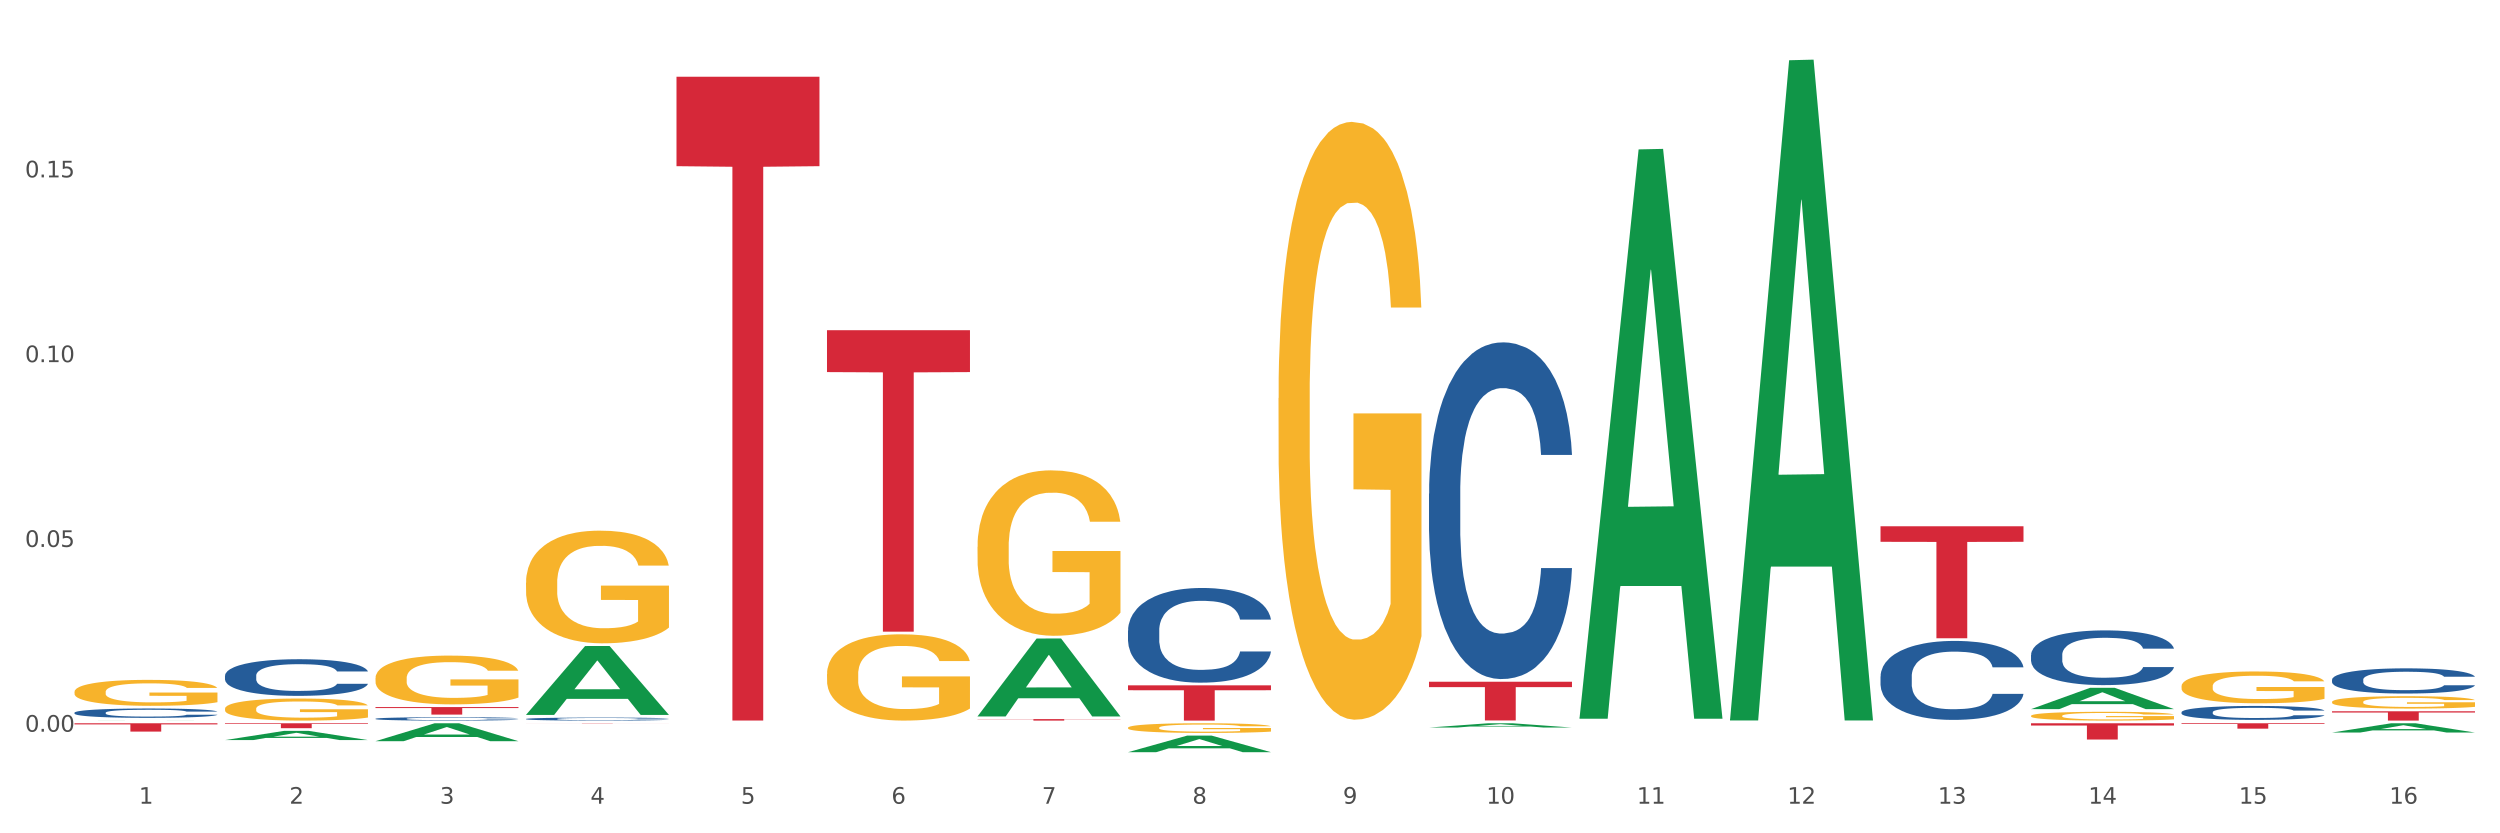 <?xml version="1.0" encoding="utf-8" standalone="no"?>
<!DOCTYPE svg PUBLIC "-//W3C//DTD SVG 1.1//EN"
  "http://www.w3.org/Graphics/SVG/1.1/DTD/svg11.dtd">
<svg xmlns:xlink="http://www.w3.org/1999/xlink" width="1080pt" height="360pt" viewBox="0 0 1080 360" xmlns="http://www.w3.org/2000/svg" version="1.1">
 <rect x="0" y="0" width="1080" height="360" fill="#333333" stroke="none"/>
 <defs>
  <style type="text/css">*{stroke-linejoin: round; stroke-linecap: butt}</style>
 </defs>
 <g id="figure_1">
  <g id="patch_1">
   <path d="M 0 360 
L 1080 360 
L 1080 0 
L 0 0 
z
" style="fill: #ffffff; stroke: #ffffff; stroke-linejoin: miter"/>
  </g>
  <g id="axes_1">
   <g id="matplotlib.axis_1">
    <g id="xtick_1">
     <g id="text_1">
      <!-- 1 -->
      <g style="fill: #4d4d4d" transform="translate(60.004 347.204) scale(0.096 -0.096)">
       <defs>
        <path id="DejaVuSans-31" d="M 794 531 
L 1825 531 
L 1825 4091 
L 703 3866 
L 703 4441 
L 1819 4666 
L 2450 4666 
L 2450 531 
L 3481 531 
L 3481 0 
L 794 0 
L 794 531 
z
" transform="scale(0.016)"/>
       </defs>
       <use xlink:href="#DejaVuSans-31"/>
      </g>
     </g>
    </g>
    <g id="xtick_2">
     <g id="text_2">
      <!-- 2 -->
      <g style="fill: #4d4d4d" transform="translate(125.021 347.204) scale(0.096 -0.096)">
       <defs>
        <path id="DejaVuSans-32" d="M 1228 531 
L 3431 531 
L 3431 0 
L 469 0 
L 469 531 
Q 828 903 1448 1529 
Q 2069 2156 2228 2338 
Q 2531 2678 2651 2914 
Q 2772 3150 2772 3378 
Q 2772 3750 2511 3984 
Q 2250 4219 1831 4219 
Q 1534 4219 1204 4116 
Q 875 4013 500 3803 
L 500 4441 
Q 881 4594 1212 4672 
Q 1544 4750 1819 4750 
Q 2544 4750 2975 4387 
Q 3406 4025 3406 3419 
Q 3406 3131 3298 2873 
Q 3191 2616 2906 2266 
Q 2828 2175 2409 1742 
Q 1991 1309 1228 531 
z
" transform="scale(0.016)"/>
       </defs>
       <use xlink:href="#DejaVuSans-32"/>
      </g>
     </g>
    </g>
    <g id="xtick_3">
     <g id="text_3">
      <!-- 3 -->
      <g style="fill: #4d4d4d" transform="translate(190.039 347.204) scale(0.096 -0.096)">
       <defs>
        <path id="DejaVuSans-33" d="M 2597 2516 
Q 3050 2419 3304 2112 
Q 3559 1806 3559 1356 
Q 3559 666 3084 287 
Q 2609 -91 1734 -91 
Q 1441 -91 1130 -33 
Q 819 25 488 141 
L 488 750 
Q 750 597 1062 519 
Q 1375 441 1716 441 
Q 2309 441 2620 675 
Q 2931 909 2931 1356 
Q 2931 1769 2642 2001 
Q 2353 2234 1838 2234 
L 1294 2234 
L 1294 2753 
L 1863 2753 
Q 2328 2753 2575 2939 
Q 2822 3125 2822 3475 
Q 2822 3834 2567 4026 
Q 2313 4219 1838 4219 
Q 1578 4219 1281 4162 
Q 984 4106 628 3988 
L 628 4550 
Q 988 4650 1302 4700 
Q 1616 4750 1894 4750 
Q 2613 4750 3031 4423 
Q 3450 4097 3450 3541 
Q 3450 3153 3228 2886 
Q 3006 2619 2597 2516 
z
" transform="scale(0.016)"/>
       </defs>
       <use xlink:href="#DejaVuSans-33"/>
      </g>
     </g>
    </g>
    <g id="xtick_4">
     <g id="text_4">
      <!-- 4 -->
      <g style="fill: #4d4d4d" transform="translate(255.056 347.204) scale(0.096 -0.096)">
       <defs>
        <path id="DejaVuSans-34" d="M 2419 4116 
L 825 1625 
L 2419 1625 
L 2419 4116 
z
M 2253 4666 
L 3047 4666 
L 3047 1625 
L 3713 1625 
L 3713 1100 
L 3047 1100 
L 3047 0 
L 2419 0 
L 2419 1100 
L 313 1100 
L 313 1709 
L 2253 4666 
z
" transform="scale(0.016)"/>
       </defs>
       <use xlink:href="#DejaVuSans-34"/>
      </g>
     </g>
    </g>
    <g id="xtick_5">
     <g id="text_5">
      <!-- 5 -->
      <g style="fill: #4d4d4d" transform="translate(320.073 347.204) scale(0.096 -0.096)">
       <defs>
        <path id="DejaVuSans-35" d="M 691 4666 
L 3169 4666 
L 3169 4134 
L 1269 4134 
L 1269 2991 
Q 1406 3038 1543 3061 
Q 1681 3084 1819 3084 
Q 2600 3084 3056 2656 
Q 3513 2228 3513 1497 
Q 3513 744 3044 326 
Q 2575 -91 1722 -91 
Q 1428 -91 1123 -41 
Q 819 9 494 109 
L 494 744 
Q 775 591 1075 516 
Q 1375 441 1709 441 
Q 2250 441 2565 725 
Q 2881 1009 2881 1497 
Q 2881 1984 2565 2268 
Q 2250 2553 1709 2553 
Q 1456 2553 1204 2497 
Q 953 2441 691 2322 
L 691 4666 
z
" transform="scale(0.016)"/>
       </defs>
       <use xlink:href="#DejaVuSans-35"/>
      </g>
     </g>
    </g>
    <g id="xtick_6">
     <g id="text_6">
      <!-- 6 -->
      <g style="fill: #4d4d4d" transform="translate(385.09 347.204) scale(0.096 -0.096)">
       <defs>
        <path id="DejaVuSans-36" d="M 2113 2584 
Q 1688 2584 1439 2293 
Q 1191 2003 1191 1497 
Q 1191 994 1439 701 
Q 1688 409 2113 409 
Q 2538 409 2786 701 
Q 3034 994 3034 1497 
Q 3034 2003 2786 2293 
Q 2538 2584 2113 2584 
z
M 3366 4563 
L 3366 3988 
Q 3128 4100 2886 4159 
Q 2644 4219 2406 4219 
Q 1781 4219 1451 3797 
Q 1122 3375 1075 2522 
Q 1259 2794 1537 2939 
Q 1816 3084 2150 3084 
Q 2853 3084 3261 2657 
Q 3669 2231 3669 1497 
Q 3669 778 3244 343 
Q 2819 -91 2113 -91 
Q 1303 -91 875 529 
Q 447 1150 447 2328 
Q 447 3434 972 4092 
Q 1497 4750 2381 4750 
Q 2619 4750 2861 4703 
Q 3103 4656 3366 4563 
z
" transform="scale(0.016)"/>
       </defs>
       <use xlink:href="#DejaVuSans-36"/>
      </g>
     </g>
    </g>
    <g id="xtick_7">
     <g id="text_7">
      <!-- 7 -->
      <g style="fill: #4d4d4d" transform="translate(450.108 347.204) scale(0.096 -0.096)">
       <defs>
        <path id="DejaVuSans-37" d="M 525 4666 
L 3525 4666 
L 3525 4397 
L 1831 0 
L 1172 0 
L 2766 4134 
L 525 4134 
L 525 4666 
z
" transform="scale(0.016)"/>
       </defs>
       <use xlink:href="#DejaVuSans-37"/>
      </g>
     </g>
    </g>
    <g id="xtick_8">
     <g id="text_8">
      <!-- 8 -->
      <g style="fill: #4d4d4d" transform="translate(515.125 347.204) scale(0.096 -0.096)">
       <defs>
        <path id="DejaVuSans-38" d="M 2034 2216 
Q 1584 2216 1326 1975 
Q 1069 1734 1069 1313 
Q 1069 891 1326 650 
Q 1584 409 2034 409 
Q 2484 409 2743 651 
Q 3003 894 3003 1313 
Q 3003 1734 2745 1975 
Q 2488 2216 2034 2216 
z
M 1403 2484 
Q 997 2584 770 2862 
Q 544 3141 544 3541 
Q 544 4100 942 4425 
Q 1341 4750 2034 4750 
Q 2731 4750 3128 4425 
Q 3525 4100 3525 3541 
Q 3525 3141 3298 2862 
Q 3072 2584 2669 2484 
Q 3125 2378 3379 2068 
Q 3634 1759 3634 1313 
Q 3634 634 3220 271 
Q 2806 -91 2034 -91 
Q 1263 -91 848 271 
Q 434 634 434 1313 
Q 434 1759 690 2068 
Q 947 2378 1403 2484 
z
M 1172 3481 
Q 1172 3119 1398 2916 
Q 1625 2713 2034 2713 
Q 2441 2713 2670 2916 
Q 2900 3119 2900 3481 
Q 2900 3844 2670 4047 
Q 2441 4250 2034 4250 
Q 1625 4250 1398 4047 
Q 1172 3844 1172 3481 
z
" transform="scale(0.016)"/>
       </defs>
       <use xlink:href="#DejaVuSans-38"/>
      </g>
     </g>
    </g>
    <g id="xtick_9">
     <g id="text_9">
      <!-- 9 -->
      <g style="fill: #4d4d4d" transform="translate(580.142 347.204) scale(0.096 -0.096)">
       <defs>
        <path id="DejaVuSans-39" d="M 703 97 
L 703 672 
Q 941 559 1184 500 
Q 1428 441 1663 441 
Q 2288 441 2617 861 
Q 2947 1281 2994 2138 
Q 2813 1869 2534 1725 
Q 2256 1581 1919 1581 
Q 1219 1581 811 2004 
Q 403 2428 403 3163 
Q 403 3881 828 4315 
Q 1253 4750 1959 4750 
Q 2769 4750 3195 4129 
Q 3622 3509 3622 2328 
Q 3622 1225 3098 567 
Q 2575 -91 1691 -91 
Q 1453 -91 1209 -44 
Q 966 3 703 97 
z
M 1959 2075 
Q 2384 2075 2632 2365 
Q 2881 2656 2881 3163 
Q 2881 3666 2632 3958 
Q 2384 4250 1959 4250 
Q 1534 4250 1286 3958 
Q 1038 3666 1038 3163 
Q 1038 2656 1286 2365 
Q 1534 2075 1959 2075 
z
" transform="scale(0.016)"/>
       </defs>
       <use xlink:href="#DejaVuSans-39"/>
      </g>
     </g>
    </g>
    <g id="xtick_10">
     <g id="text_10">
      <!-- 10 -->
      <g style="fill: #4d4d4d" transform="translate(642.105 347.204) scale(0.096 -0.096)">
       <defs>
        <path id="DejaVuSans-30" d="M 2034 4250 
Q 1547 4250 1301 3770 
Q 1056 3291 1056 2328 
Q 1056 1369 1301 889 
Q 1547 409 2034 409 
Q 2525 409 2770 889 
Q 3016 1369 3016 2328 
Q 3016 3291 2770 3770 
Q 2525 4250 2034 4250 
z
M 2034 4750 
Q 2819 4750 3233 4129 
Q 3647 3509 3647 2328 
Q 3647 1150 3233 529 
Q 2819 -91 2034 -91 
Q 1250 -91 836 529 
Q 422 1150 422 2328 
Q 422 3509 836 4129 
Q 1250 4750 2034 4750 
z
" transform="scale(0.016)"/>
       </defs>
       <use xlink:href="#DejaVuSans-31"/>
       <use xlink:href="#DejaVuSans-30" transform="translate(63.623 0)"/>
      </g>
     </g>
    </g>
    <g id="xtick_11">
     <g id="text_11">
      <!-- 11 -->
      <g style="fill: #4d4d4d" transform="translate(707.123 347.204) scale(0.096 -0.096)">
       <use xlink:href="#DejaVuSans-31"/>
       <use xlink:href="#DejaVuSans-31" transform="translate(63.623 0)"/>
      </g>
     </g>
    </g>
    <g id="xtick_12">
     <g id="text_12">
      <!-- 12 -->
      <g style="fill: #4d4d4d" transform="translate(772.14 347.204) scale(0.096 -0.096)">
       <use xlink:href="#DejaVuSans-31"/>
       <use xlink:href="#DejaVuSans-32" transform="translate(63.623 0)"/>
      </g>
     </g>
    </g>
    <g id="xtick_13">
     <g id="text_13">
      <!-- 13 -->
      <g style="fill: #4d4d4d" transform="translate(837.157 347.204) scale(0.096 -0.096)">
       <use xlink:href="#DejaVuSans-31"/>
       <use xlink:href="#DejaVuSans-33" transform="translate(63.623 0)"/>
      </g>
     </g>
    </g>
    <g id="xtick_14">
     <g id="text_14">
      <!-- 14 -->
      <g style="fill: #4d4d4d" transform="translate(902.174 347.204) scale(0.096 -0.096)">
       <use xlink:href="#DejaVuSans-31"/>
       <use xlink:href="#DejaVuSans-34" transform="translate(63.623 0)"/>
      </g>
     </g>
    </g>
    <g id="xtick_15">
     <g id="text_15">
      <!-- 15 -->
      <g style="fill: #4d4d4d" transform="translate(967.192 347.204) scale(0.096 -0.096)">
       <use xlink:href="#DejaVuSans-31"/>
       <use xlink:href="#DejaVuSans-35" transform="translate(63.623 0)"/>
      </g>
     </g>
    </g>
    <g id="xtick_16">
     <g id="text_16">
      <!-- 16 -->
      <g style="fill: #4d4d4d" transform="translate(1032.209 347.204) scale(0.096 -0.096)">
       <use xlink:href="#DejaVuSans-31"/>
       <use xlink:href="#DejaVuSans-36" transform="translate(63.623 0)"/>
      </g>
     </g>
    </g>
    <g id="xtick_17"/>
    <g id="xtick_18"/>
    <g id="xtick_19"/>
    <g id="xtick_20"/>
    <g id="xtick_21"/>
    <g id="xtick_22"/>
    <g id="xtick_23"/>
    <g id="xtick_24"/>
    <g id="xtick_25"/>
    <g id="xtick_26"/>
    <g id="xtick_27"/>
    <g id="xtick_28"/>
    <g id="xtick_29"/>
    <g id="xtick_30"/>
    <g id="xtick_31"/>
   </g>
   <g id="matplotlib.axis_2">
    <g id="ytick_1">
     <g id="text_17">
      <!-- 0.00 -->
      <g style="fill: #4d4d4d" transform="translate(10.8 316.096) scale(0.096 -0.096)">
       <defs>
        <path id="DejaVuSans-2e" d="M 684 794 
L 1344 794 
L 1344 0 
L 684 0 
L 684 794 
z
" transform="scale(0.016)"/>
       </defs>
       <use xlink:href="#DejaVuSans-30"/>
       <use xlink:href="#DejaVuSans-2e" transform="translate(63.623 0)"/>
       <use xlink:href="#DejaVuSans-30" transform="translate(95.41 0)"/>
       <use xlink:href="#DejaVuSans-30" transform="translate(159.033 0)"/>
      </g>
     </g>
    </g>
    <g id="ytick_2">
     <g id="text_18">
      <!-- 0.05 -->
      <g style="fill: #4d4d4d" transform="translate(10.8 236.274) scale(0.096 -0.096)">
       <use xlink:href="#DejaVuSans-30"/>
       <use xlink:href="#DejaVuSans-2e" transform="translate(63.623 0)"/>
       <use xlink:href="#DejaVuSans-30" transform="translate(95.41 0)"/>
       <use xlink:href="#DejaVuSans-35" transform="translate(159.033 0)"/>
      </g>
     </g>
    </g>
    <g id="ytick_3">
     <g id="text_19">
      <!-- 0.10 -->
      <g style="fill: #4d4d4d" transform="translate(10.8 156.453) scale(0.096 -0.096)">
       <use xlink:href="#DejaVuSans-30"/>
       <use xlink:href="#DejaVuSans-2e" transform="translate(63.623 0)"/>
       <use xlink:href="#DejaVuSans-31" transform="translate(95.41 0)"/>
       <use xlink:href="#DejaVuSans-30" transform="translate(159.033 0)"/>
      </g>
     </g>
    </g>
    <g id="ytick_4">
     <g id="text_20">
      <!-- 0.15 -->
      <g style="fill: #4d4d4d" transform="translate(10.8 76.631) scale(0.096 -0.096)">
       <use xlink:href="#DejaVuSans-30"/>
       <use xlink:href="#DejaVuSans-2e" transform="translate(63.623 0)"/>
       <use xlink:href="#DejaVuSans-31" transform="translate(95.41 0)"/>
       <use xlink:href="#DejaVuSans-35" transform="translate(159.033 0)"/>
      </g>
     </g>
    </g>
    <g id="ytick_5"/>
    <g id="ytick_6"/>
    <g id="ytick_7"/>
    <g id="ytick_8"/>
   </g>
   <g id="PolyCollection_1">
    <path d="M 32.175 311.302 
L 32.239 311.302 
L 57.709 311.259 
L 68.28 311.259 
L 93.941 311.302 
L 81.715 311.302 
L 76.176 311.292 
L 49.877 311.292 
L 49.686 311.292 
L 44.337 311.302 
L 32.175 311.302 
L 32.175 311.302 
L 53.188 311.286 
L 72.864 311.286 
L 63.122 311.268 
L 62.995 311.268 
L 62.867 311.268 
L 53.125 311.286 
L 53.188 311.286 
L 32.175 311.302 
z
" clip-path="url(#p5b62956ea3)" style="fill: #109648"/>
    <path d="M 97.192 319.711 
L 97.256 319.708 
L 122.727 315.736 
L 133.297 315.733 
L 158.959 319.719 
L 146.733 319.719 
L 141.193 318.791 
L 114.894 318.791 
L 114.703 318.806 
L 109.354 319.719 
L 97.192 319.719 
L 97.192 319.711 
L 118.206 318.237 
L 137.882 318.233 
L 128.139 316.582 
L 128.012 316.575 
L 127.884 316.586 
L 118.142 318.233 
L 118.206 318.237 
L 97.192 319.711 
z
" clip-path="url(#p5b62956ea3)" style="fill: #109648"/>
    <path d="M 1007.434 316.451 
L 1007.497 316.447 
L 1032.968 312.453 
L 1043.538 312.449 
L 1069.2 316.459 
L 1056.974 316.459 
L 1051.434 315.525 
L 1025.136 315.525 
L 1024.945 315.54 
L 1019.596 316.459 
L 1007.434 316.459 
L 1007.434 316.451 
L 1028.447 314.968 
L 1048.123 314.964 
L 1038.38 313.303 
L 1038.253 313.296 
L 1038.126 313.307 
L 1028.383 314.964 
L 1028.447 314.968 
L 1007.434 316.451 
z
" clip-path="url(#p5b62956ea3)" style="fill: #109648"/>
    <path d="M 877.399 306.33 
L 877.463 306.321 
L 902.933 297.128 
L 913.504 297.119 
L 939.166 306.347 
L 926.94 306.347 
L 921.4 304.198 
L 895.101 304.198 
L 894.91 304.233 
L 889.561 306.347 
L 877.399 306.347 
L 877.399 306.33 
L 898.412 302.916 
L 918.089 302.907 
L 908.346 299.086 
L 908.219 299.069 
L 908.091 299.095 
L 898.349 302.907 
L 898.412 302.916 
L 877.399 306.33 
z
" clip-path="url(#p5b62956ea3)" style="fill: #109648"/>
    <path d="M 227.227 308.792 
L 227.29 308.764 
L 252.761 279.089 
L 263.331 279.061 
L 288.993 308.848 
L 276.767 308.848 
L 271.227 301.912 
L 244.929 301.912 
L 244.738 302.024 
L 239.389 308.848 
L 227.227 308.848 
L 227.227 308.792 
L 248.24 297.772 
L 267.916 297.745 
L 258.174 285.41 
L 258.046 285.354 
L 257.919 285.438 
L 248.176 297.745 
L 248.24 297.772 
L 227.227 308.792 
z
" clip-path="url(#p5b62956ea3)" style="fill: #109648"/>
    <path d="M 162.209 320.179 
L 162.273 320.172 
L 187.744 312.456 
L 198.314 312.449 
L 223.976 320.193 
L 211.75 320.193 
L 206.21 318.39 
L 179.912 318.39 
L 179.721 318.419 
L 174.372 320.193 
L 162.209 320.193 
L 162.209 320.179 
L 183.223 317.314 
L 202.899 317.306 
L 193.156 314.099 
L 193.029 314.085 
L 192.902 314.107 
L 183.159 317.306 
L 183.223 317.314 
L 162.209 320.179 
z
" clip-path="url(#p5b62956ea3)" style="fill: #109648"/>
    <path d="M 487.296 324.936 
L 487.359 324.929 
L 512.83 317.786 
L 523.4 317.779 
L 549.062 324.95 
L 536.836 324.95 
L 531.296 323.28 
L 504.998 323.28 
L 504.807 323.307 
L 499.458 324.95 
L 487.296 324.95 
L 487.296 324.936 
L 508.309 322.283 
L 527.985 322.277 
L 518.243 319.307 
L 518.115 319.294 
L 517.988 319.314 
L 508.245 322.277 
L 508.309 322.283 
L 487.296 324.936 
z
" clip-path="url(#p5b62956ea3)" style="fill: #109648"/>
    <path d="M 422.278 309.444 
L 422.342 309.412 
L 447.813 275.844 
L 458.383 275.812 
L 484.045 309.507 
L 471.819 309.507 
L 466.279 301.661 
L 439.981 301.661 
L 439.79 301.787 
L 434.441 309.507 
L 422.278 309.507 
L 422.278 309.444 
L 443.292 296.978 
L 462.968 296.947 
L 453.225 282.994 
L 453.098 282.931 
L 452.971 283.026 
L 443.228 296.947 
L 443.292 296.978 
L 422.278 309.444 
z
" clip-path="url(#p5b62956ea3)" style="fill: #109648"/>
    <path d="M 682.347 310.026 
L 682.411 309.795 
L 707.882 64.543 
L 718.452 64.312 
L 744.114 310.489 
L 731.888 310.489 
L 726.348 253.163 
L 700.05 253.163 
L 699.859 254.088 
L 694.51 310.489 
L 682.347 310.489 
L 682.347 310.026 
L 703.361 218.952 
L 723.037 218.721 
L 713.294 116.783 
L 713.167 116.321 
L 713.04 117.014 
L 703.297 218.721 
L 703.361 218.952 
L 682.347 310.026 
z
" clip-path="url(#p5b62956ea3)" style="fill: #109648"/>
    <path d="M 617.33 314.298 
L 617.394 314.297 
L 642.865 312.45 
L 653.435 312.449 
L 679.097 314.302 
L 666.871 314.302 
L 661.331 313.87 
L 635.032 313.87 
L 634.841 313.877 
L 629.492 314.302 
L 617.33 314.302 
L 617.33 314.298 
L 638.343 313.613 
L 658.02 313.611 
L 648.277 312.844 
L 648.15 312.84 
L 648.022 312.845 
L 638.28 313.611 
L 638.343 313.613 
L 617.33 314.298 
z
" clip-path="url(#p5b62956ea3)" style="fill: #109648"/>
    <path d="M 747.365 310.704 
L 747.428 310.436 
L 772.899 26.028 
L 783.469 25.759 
L 809.131 311.241 
L 796.905 311.241 
L 791.365 244.762 
L 765.067 244.762 
L 764.876 245.835 
L 759.527 311.241 
L 747.365 311.241 
L 747.365 310.704 
L 768.378 205.09 
L 788.054 204.822 
L 778.312 86.609 
L 778.184 86.072 
L 778.057 86.877 
L 768.314 204.822 
L 768.378 205.09 
L 747.365 310.704 
z
" clip-path="url(#p5b62956ea3)" style="fill: #109648"/>
    <path d="M 1007.434 303.23 
L 1007.507 303.225 
L 1007.507 303.05 
L 1007.652 302.898 
L 1008.382 302.532 
L 1009.475 302.229 
L 1010.278 302.068 
L 1011.08 301.937 
L 1012.028 301.805 
L 1013.195 301.668 
L 1015.309 301.468 
L 1016.622 301.365 
L 1018.226 301.258 
L 1021.143 301.102 
L 1023.258 301.014 
L 1025.446 300.941 
L 1029.019 300.853 
L 1031.353 300.814 
L 1033.832 300.784 
L 1036.822 300.765 
L 1039.083 300.76 
L 1044.041 300.775 
L 1048.271 300.819 
L 1050.313 300.853 
L 1052.938 300.911 
L 1054.324 300.95 
L 1056.584 301.028 
L 1058.918 301.131 
L 1060.522 301.219 
L 1062.929 301.385 
L 1064.752 301.551 
L 1066.429 301.756 
L 1067.304 301.897 
L 1067.96 302.029 
L 1068.544 302.181 
L 1069.127 302.42 
L 1056.001 302.42 
L 1055.49 302.249 
L 1054.688 302.088 
L 1053.521 301.932 
L 1052.5 301.834 
L 1050.75 301.712 
L 1049.146 301.634 
L 1047.469 301.575 
L 1045.427 301.526 
L 1043.823 301.502 
L 1041.562 301.483 
L 1037.114 301.487 
L 1034.124 301.526 
L 1032.082 301.575 
L 1030.769 301.619 
L 1029.602 301.668 
L 1028.29 301.736 
L 1026.758 301.839 
L 1025.665 301.932 
L 1024.571 302.049 
L 1023.696 302.166 
L 1022.893 302.303 
L 1022.237 302.449 
L 1021.727 302.6 
L 1021.289 302.786 
L 1020.925 303.094 
L 1020.925 303.762 
L 1021.07 303.914 
L 1021.435 304.114 
L 1021.873 304.265 
L 1022.602 304.446 
L 1023.258 304.568 
L 1024.498 304.744 
L 1025.883 304.89 
L 1026.977 304.983 
L 1028.071 305.061 
L 1029.967 305.168 
L 1032.082 305.256 
L 1033.905 305.31 
L 1036.384 305.359 
L 1038.062 305.378 
L 1039.52 305.388 
L 1043.093 305.388 
L 1045.646 305.373 
L 1048.49 305.339 
L 1050.677 305.295 
L 1052.5 305.242 
L 1054.542 305.154 
L 1055.855 305.071 
L 1055.855 304.05 
L 1039.812 304.046 
L 1039.812 303.367 
L 1069.2 303.367 
L 1069.2 305.359 
L 1067.96 305.461 
L 1066.575 305.554 
L 1065.116 305.637 
L 1062.929 305.74 
L 1060.303 305.837 
L 1057.97 305.906 
L 1055.49 305.964 
L 1052.573 306.018 
L 1048.781 306.067 
L 1046.448 306.086 
L 1043.531 306.101 
L 1040.103 306.106 
L 1037.114 306.096 
L 1034.197 306.072 
L 1031.134 306.028 
L 1028.144 305.964 
L 1025.883 305.901 
L 1023.623 305.823 
L 1021.216 305.72 
L 1019.32 305.622 
L 1017.862 305.535 
L 1016.257 305.422 
L 1014.507 305.276 
L 1013.195 305.144 
L 1012.028 305.007 
L 1010.788 304.832 
L 1009.913 304.68 
L 1009.038 304.49 
L 1008.527 304.348 
L 1007.944 304.129 
L 1007.507 303.821 
L 1007.434 303.23 
z
" clip-path="url(#p5b62956ea3)" style="fill: #f7b32b"/>
    <path d="M 227.227 251.733 
L 227.3 251.688 
L 227.3 250.088 
L 227.445 248.71 
L 228.175 245.376 
L 229.269 242.62 
L 230.071 241.153 
L 230.873 239.953 
L 231.821 238.753 
L 232.988 237.508 
L 235.102 235.686 
L 236.415 234.752 
L 238.019 233.775 
L 240.936 232.352 
L 243.051 231.552 
L 245.239 230.885 
L 248.812 230.085 
L 251.146 229.729 
L 253.625 229.463 
L 256.615 229.285 
L 258.876 229.241 
L 263.834 229.374 
L 268.064 229.774 
L 270.106 230.085 
L 272.731 230.619 
L 274.117 230.974 
L 276.377 231.685 
L 278.711 232.619 
L 280.315 233.419 
L 282.722 234.93 
L 284.545 236.442 
L 286.222 238.309 
L 287.097 239.598 
L 287.753 240.798 
L 288.337 242.176 
L 288.92 244.354 
L 275.794 244.354 
L 275.283 242.798 
L 274.481 241.331 
L 273.315 239.909 
L 272.294 239.02 
L 270.543 237.908 
L 268.939 237.197 
L 267.262 236.664 
L 265.22 236.219 
L 263.616 235.997 
L 261.355 235.819 
L 256.907 235.864 
L 253.917 236.219 
L 251.875 236.664 
L 250.562 237.064 
L 249.396 237.508 
L 248.083 238.131 
L 246.552 239.064 
L 245.458 239.909 
L 244.364 240.976 
L 243.489 242.042 
L 242.687 243.287 
L 242.03 244.621 
L 241.52 245.999 
L 241.082 247.688 
L 240.718 250.488 
L 240.718 256.578 
L 240.863 257.956 
L 241.228 259.778 
L 241.666 261.156 
L 242.395 262.801 
L 243.051 263.912 
L 244.291 265.513 
L 245.676 266.846 
L 246.77 267.691 
L 247.864 268.402 
L 249.76 269.38 
L 251.875 270.18 
L 253.698 270.669 
L 256.177 271.113 
L 257.855 271.291 
L 259.313 271.38 
L 262.886 271.38 
L 265.439 271.247 
L 268.283 270.936 
L 270.47 270.536 
L 272.294 270.047 
L 274.335 269.247 
L 275.648 268.491 
L 275.648 259.201 
L 259.605 259.156 
L 259.605 252.977 
L 288.993 252.977 
L 288.993 271.113 
L 287.753 272.047 
L 286.368 272.892 
L 284.909 273.647 
L 282.722 274.581 
L 280.096 275.47 
L 277.763 276.092 
L 275.283 276.625 
L 272.366 277.114 
L 268.574 277.559 
L 266.241 277.737 
L 263.324 277.87 
L 259.897 277.914 
L 256.907 277.826 
L 253.99 277.603 
L 250.927 277.203 
L 247.937 276.625 
L 245.676 276.048 
L 243.416 275.336 
L 241.009 274.403 
L 239.113 273.514 
L 237.655 272.714 
L 236.05 271.691 
L 234.3 270.358 
L 232.988 269.158 
L 231.821 267.913 
L 230.581 266.313 
L 229.706 264.935 
L 228.831 263.201 
L 228.321 261.912 
L 227.737 259.912 
L 227.3 257.111 
L 227.227 251.733 
z
" clip-path="url(#p5b62956ea3)" style="fill: #f7b32b"/>
    <path d="M 162.209 292.957 
L 162.282 292.938 
L 162.282 292.245 
L 162.428 291.648 
L 163.157 290.204 
L 164.251 289.01 
L 165.054 288.375 
L 165.856 287.855 
L 166.804 287.335 
L 167.97 286.796 
L 170.085 286.007 
L 171.398 285.603 
L 173.002 285.179 
L 175.919 284.563 
L 178.034 284.217 
L 180.222 283.928 
L 183.795 283.581 
L 186.128 283.427 
L 188.608 283.312 
L 191.598 283.235 
L 193.858 283.216 
L 198.817 283.273 
L 203.047 283.447 
L 205.089 283.581 
L 207.714 283.812 
L 209.099 283.966 
L 211.36 284.274 
L 213.694 284.679 
L 215.298 285.025 
L 217.704 285.68 
L 219.528 286.334 
L 221.205 287.143 
L 222.08 287.701 
L 222.736 288.221 
L 223.32 288.818 
L 223.903 289.761 
L 210.777 289.761 
L 210.266 289.087 
L 209.464 288.452 
L 208.297 287.836 
L 207.276 287.451 
L 205.526 286.97 
L 203.922 286.662 
L 202.245 286.431 
L 200.203 286.238 
L 198.598 286.142 
L 196.338 286.065 
L 191.889 286.084 
L 188.9 286.238 
L 186.858 286.431 
L 185.545 286.604 
L 184.378 286.796 
L 183.066 287.066 
L 181.534 287.47 
L 180.44 287.836 
L 179.347 288.298 
L 178.471 288.76 
L 177.669 289.299 
L 177.013 289.877 
L 176.503 290.474 
L 176.065 291.205 
L 175.7 292.418 
L 175.7 295.055 
L 175.846 295.652 
L 176.211 296.442 
L 176.648 297.038 
L 177.378 297.751 
L 178.034 298.232 
L 179.274 298.925 
L 180.659 299.503 
L 181.753 299.868 
L 182.847 300.176 
L 184.743 300.6 
L 186.858 300.947 
L 188.681 301.158 
L 191.16 301.351 
L 192.837 301.428 
L 194.296 301.466 
L 197.869 301.466 
L 200.422 301.409 
L 203.266 301.274 
L 205.453 301.101 
L 207.276 300.889 
L 209.318 300.542 
L 210.631 300.215 
L 210.631 296.191 
L 194.588 296.172 
L 194.588 293.496 
L 223.976 293.496 
L 223.976 301.351 
L 222.736 301.755 
L 221.351 302.121 
L 219.892 302.448 
L 217.704 302.852 
L 215.079 303.238 
L 212.746 303.507 
L 210.266 303.738 
L 207.349 303.95 
L 203.557 304.142 
L 201.224 304.219 
L 198.307 304.277 
L 194.879 304.296 
L 191.889 304.258 
L 188.972 304.162 
L 185.91 303.988 
L 182.92 303.738 
L 180.659 303.488 
L 178.399 303.18 
L 175.992 302.775 
L 174.096 302.39 
L 172.638 302.044 
L 171.033 301.601 
L 169.283 301.024 
L 167.97 300.504 
L 166.804 299.965 
L 165.564 299.272 
L 164.689 298.675 
L 163.814 297.924 
L 163.303 297.366 
L 162.72 296.499 
L 162.282 295.286 
L 162.209 292.957 
z
" clip-path="url(#p5b62956ea3)" style="fill: #f7b32b"/>
    <path d="M 97.192 306.171 
L 97.265 306.162 
L 97.265 305.848 
L 97.411 305.578 
L 98.14 304.925 
L 99.234 304.385 
L 100.036 304.097 
L 100.838 303.862 
L 101.786 303.627 
L 102.953 303.383 
L 105.068 303.026 
L 106.381 302.843 
L 107.985 302.651 
L 110.902 302.372 
L 113.017 302.215 
L 115.204 302.085 
L 118.778 301.928 
L 121.111 301.858 
L 123.591 301.806 
L 126.58 301.771 
L 128.841 301.762 
L 133.8 301.789 
L 138.03 301.867 
L 140.071 301.928 
L 142.697 302.033 
L 144.082 302.102 
L 146.343 302.242 
L 148.676 302.425 
L 150.281 302.581 
L 152.687 302.878 
L 154.51 303.174 
L 156.188 303.54 
L 157.063 303.792 
L 157.719 304.028 
L 158.302 304.298 
L 158.886 304.725 
L 145.759 304.725 
L 145.249 304.42 
L 144.447 304.132 
L 143.28 303.853 
L 142.259 303.679 
L 140.509 303.461 
L 138.905 303.322 
L 137.227 303.217 
L 135.185 303.13 
L 133.581 303.087 
L 131.321 303.052 
L 126.872 303.061 
L 123.882 303.13 
L 121.84 303.217 
L 120.528 303.296 
L 119.361 303.383 
L 118.048 303.505 
L 116.517 303.688 
L 115.423 303.853 
L 114.329 304.062 
L 113.454 304.271 
L 112.652 304.515 
L 111.996 304.777 
L 111.485 305.047 
L 111.048 305.378 
L 110.683 305.927 
L 110.683 307.12 
L 110.829 307.39 
L 111.194 307.748 
L 111.631 308.018 
L 112.36 308.34 
L 113.017 308.558 
L 114.256 308.871 
L 115.642 309.133 
L 116.736 309.298 
L 117.83 309.438 
L 119.726 309.629 
L 121.84 309.786 
L 123.664 309.882 
L 126.143 309.969 
L 127.82 310.004 
L 129.279 310.021 
L 132.852 310.021 
L 135.404 309.995 
L 138.248 309.934 
L 140.436 309.856 
L 142.259 309.76 
L 144.301 309.603 
L 145.614 309.455 
L 145.614 307.634 
L 129.57 307.626 
L 129.57 306.415 
L 158.959 306.415 
L 158.959 309.969 
L 157.719 310.152 
L 156.333 310.318 
L 154.875 310.466 
L 152.687 310.649 
L 150.062 310.823 
L 147.728 310.945 
L 145.249 311.049 
L 142.332 311.145 
L 138.54 311.232 
L 136.206 311.267 
L 133.289 311.293 
L 129.862 311.302 
L 126.872 311.285 
L 123.955 311.241 
L 120.892 311.163 
L 117.903 311.049 
L 115.642 310.936 
L 113.381 310.797 
L 110.975 310.614 
L 109.079 310.44 
L 107.62 310.283 
L 106.016 310.082 
L 104.266 309.821 
L 102.953 309.586 
L 101.786 309.342 
L 100.547 309.028 
L 99.672 308.758 
L 98.797 308.418 
L 98.286 308.166 
L 97.703 307.774 
L 97.265 307.225 
L 97.192 306.171 
z
" clip-path="url(#p5b62956ea3)" style="fill: #f7b32b"/>
    <path d="M 32.175 298.887 
L 32.248 298.877 
L 32.248 298.508 
L 32.394 298.19 
L 33.123 297.422 
L 34.217 296.787 
L 35.019 296.449 
L 35.821 296.172 
L 36.769 295.896 
L 37.936 295.609 
L 40.051 295.189 
L 41.363 294.974 
L 42.968 294.748 
L 45.885 294.42 
L 47.999 294.236 
L 50.187 294.082 
L 53.76 293.898 
L 56.094 293.816 
L 58.573 293.754 
L 61.563 293.713 
L 63.824 293.703 
L 68.783 293.734 
L 73.012 293.826 
L 75.054 293.898 
L 77.679 294.021 
L 79.065 294.103 
L 81.326 294.267 
L 83.659 294.482 
L 85.263 294.666 
L 87.67 295.015 
L 89.493 295.363 
L 91.17 295.793 
L 92.045 296.09 
L 92.702 296.367 
L 93.285 296.684 
L 93.868 297.186 
L 80.742 297.186 
L 80.232 296.828 
L 79.43 296.49 
L 78.263 296.162 
L 77.242 295.957 
L 75.492 295.701 
L 73.887 295.537 
L 72.21 295.414 
L 70.168 295.312 
L 68.564 295.26 
L 66.303 295.219 
L 61.855 295.23 
L 58.865 295.312 
L 56.823 295.414 
L 55.511 295.506 
L 54.344 295.609 
L 53.031 295.752 
L 51.5 295.967 
L 50.406 296.162 
L 49.312 296.408 
L 48.437 296.654 
L 47.635 296.94 
L 46.979 297.248 
L 46.468 297.565 
L 46.031 297.955 
L 45.666 298.6 
L 45.666 300.004 
L 45.812 300.321 
L 46.176 300.741 
L 46.614 301.059 
L 47.343 301.438 
L 47.999 301.694 
L 49.239 302.063 
L 50.625 302.37 
L 51.719 302.565 
L 52.812 302.729 
L 54.708 302.954 
L 56.823 303.138 
L 58.646 303.251 
L 61.126 303.354 
L 62.803 303.395 
L 64.261 303.415 
L 67.835 303.415 
L 70.387 303.384 
L 73.231 303.313 
L 75.419 303.22 
L 77.242 303.108 
L 79.284 302.923 
L 80.596 302.749 
L 80.596 300.608 
L 64.553 300.598 
L 64.553 299.174 
L 93.941 299.174 
L 93.941 303.354 
L 92.702 303.569 
L 91.316 303.763 
L 89.858 303.938 
L 87.67 304.153 
L 85.045 304.358 
L 82.711 304.501 
L 80.232 304.624 
L 77.315 304.737 
L 73.523 304.839 
L 71.189 304.88 
L 68.272 304.911 
L 64.845 304.921 
L 61.855 304.901 
L 58.938 304.849 
L 55.875 304.757 
L 52.885 304.624 
L 50.625 304.491 
L 48.364 304.327 
L 45.958 304.112 
L 44.062 303.907 
L 42.603 303.722 
L 40.999 303.487 
L 39.249 303.179 
L 37.936 302.903 
L 36.769 302.616 
L 35.529 302.247 
L 34.654 301.93 
L 33.779 301.53 
L 33.269 301.233 
L 32.685 300.772 
L 32.248 300.127 
L 32.175 298.887 
z
" clip-path="url(#p5b62956ea3)" style="fill: #f7b32b"/>
    <path d="M 422.278 236.219 
L 422.351 236.153 
L 422.351 233.804 
L 422.497 231.78 
L 423.226 226.884 
L 424.32 222.838 
L 425.122 220.683 
L 425.925 218.921 
L 426.873 217.159 
L 428.039 215.331 
L 430.154 212.655 
L 431.467 211.284 
L 433.071 209.848 
L 435.988 207.759 
L 438.103 206.584 
L 440.291 205.605 
L 443.864 204.43 
L 446.197 203.908 
L 448.677 203.516 
L 451.667 203.255 
L 453.927 203.19 
L 458.886 203.386 
L 463.116 203.973 
L 465.158 204.43 
L 467.783 205.213 
L 469.168 205.736 
L 471.429 206.78 
L 473.763 208.151 
L 475.367 209.326 
L 477.773 211.545 
L 479.596 213.764 
L 481.274 216.506 
L 482.149 218.399 
L 482.805 220.161 
L 483.389 222.185 
L 483.972 225.383 
L 470.846 225.383 
L 470.335 223.099 
L 469.533 220.945 
L 468.366 218.856 
L 467.345 217.55 
L 465.595 215.918 
L 463.991 214.874 
L 462.314 214.091 
L 460.272 213.438 
L 458.667 213.112 
L 456.407 212.851 
L 451.958 212.916 
L 448.969 213.438 
L 446.927 214.091 
L 445.614 214.678 
L 444.447 215.331 
L 443.135 216.245 
L 441.603 217.616 
L 440.509 218.856 
L 439.416 220.422 
L 438.54 221.989 
L 437.738 223.817 
L 437.082 225.775 
L 436.571 227.798 
L 436.134 230.279 
L 435.769 234.391 
L 435.769 243.334 
L 435.915 245.357 
L 436.28 248.033 
L 436.717 250.057 
L 437.447 252.472 
L 438.103 254.104 
L 439.343 256.454 
L 440.728 258.412 
L 441.822 259.652 
L 442.916 260.696 
L 444.812 262.133 
L 446.927 263.307 
L 448.75 264.025 
L 451.229 264.678 
L 452.906 264.939 
L 454.365 265.07 
L 457.938 265.07 
L 460.49 264.874 
L 463.334 264.417 
L 465.522 263.83 
L 467.345 263.112 
L 469.387 261.937 
L 470.7 260.827 
L 470.7 247.185 
L 454.657 247.119 
L 454.657 238.046 
L 484.045 238.046 
L 484.045 264.678 
L 482.805 266.049 
L 481.42 267.289 
L 479.961 268.399 
L 477.773 269.77 
L 475.148 271.075 
L 472.815 271.989 
L 470.335 272.772 
L 467.418 273.49 
L 463.626 274.143 
L 461.293 274.404 
L 458.376 274.6 
L 454.948 274.665 
L 451.958 274.535 
L 449.041 274.208 
L 445.979 273.621 
L 442.989 272.772 
L 440.728 271.924 
L 438.468 270.879 
L 436.061 269.508 
L 434.165 268.203 
L 432.707 267.028 
L 431.102 265.527 
L 429.352 263.569 
L 428.039 261.806 
L 426.873 259.978 
L 425.633 257.629 
L 424.758 255.605 
L 423.883 253.059 
L 423.372 251.166 
L 422.789 248.229 
L 422.351 244.117 
L 422.278 236.219 
z
" clip-path="url(#p5b62956ea3)" style="fill: #f7b32b"/>
    <path d="M 487.296 314.382 
L 487.369 314.378 
L 487.369 314.241 
L 487.514 314.122 
L 488.244 313.836 
L 489.338 313.599 
L 490.14 313.473 
L 490.942 313.37 
L 491.89 313.266 
L 493.057 313.159 
L 495.171 313.003 
L 496.484 312.923 
L 498.088 312.838 
L 501.005 312.716 
L 503.12 312.647 
L 505.308 312.59 
L 508.881 312.521 
L 511.215 312.491 
L 513.694 312.468 
L 516.684 312.453 
L 518.945 312.449 
L 523.903 312.46 
L 528.133 312.495 
L 530.175 312.521 
L 532.8 312.567 
L 534.186 312.598 
L 536.446 312.659 
L 538.78 312.739 
L 540.384 312.808 
L 542.791 312.938 
L 544.614 313.068 
L 546.291 313.228 
L 547.166 313.339 
L 547.822 313.442 
L 548.406 313.561 
L 548.989 313.748 
L 535.863 313.748 
L 535.352 313.614 
L 534.55 313.488 
L 533.383 313.366 
L 532.363 313.289 
L 530.612 313.194 
L 529.008 313.133 
L 527.331 313.087 
L 525.289 313.049 
L 523.685 313.029 
L 521.424 313.014 
L 516.976 313.018 
L 513.986 313.049 
L 511.944 313.087 
L 510.631 313.121 
L 509.464 313.159 
L 508.152 313.213 
L 506.62 313.293 
L 505.527 313.366 
L 504.433 313.457 
L 503.558 313.549 
L 502.756 313.656 
L 502.099 313.771 
L 501.589 313.889 
L 501.151 314.034 
L 500.787 314.275 
L 500.787 314.798 
L 500.932 314.917 
L 501.297 315.074 
L 501.735 315.192 
L 502.464 315.333 
L 503.12 315.429 
L 504.36 315.566 
L 505.745 315.681 
L 506.839 315.754 
L 507.933 315.815 
L 509.829 315.899 
L 511.944 315.968 
L 513.767 316.01 
L 516.246 316.048 
L 517.924 316.063 
L 519.382 316.071 
L 522.955 316.071 
L 525.508 316.059 
L 528.352 316.032 
L 530.539 315.998 
L 532.363 315.956 
L 534.404 315.887 
L 535.717 315.822 
L 535.717 315.024 
L 519.674 315.02 
L 519.674 314.489 
L 549.062 314.489 
L 549.062 316.048 
L 547.822 316.128 
L 546.437 316.201 
L 544.978 316.266 
L 542.791 316.346 
L 540.165 316.422 
L 537.832 316.476 
L 535.352 316.522 
L 532.435 316.564 
L 528.643 316.602 
L 526.31 316.617 
L 523.393 316.628 
L 519.966 316.632 
L 516.976 316.625 
L 514.059 316.606 
L 510.996 316.571 
L 508.006 316.522 
L 505.745 316.472 
L 503.485 316.411 
L 501.078 316.33 
L 499.182 316.254 
L 497.724 316.185 
L 496.119 316.097 
L 494.369 315.983 
L 493.057 315.88 
L 491.89 315.773 
L 490.65 315.635 
L 489.775 315.517 
L 488.9 315.368 
L 488.39 315.257 
L 487.806 315.085 
L 487.369 314.844 
L 487.296 314.382 
z
" clip-path="url(#p5b62956ea3)" style="fill: #f7b32b"/>
    <path d="M 552.313 171.995 
L 552.386 171.759 
L 552.386 163.268 
L 552.532 155.956 
L 553.261 138.266 
L 554.355 123.642 
L 555.157 115.859 
L 555.959 109.49 
L 556.907 103.122 
L 558.074 96.518 
L 560.189 86.847 
L 561.501 81.894 
L 563.106 76.705 
L 566.023 69.157 
L 568.137 64.912 
L 570.325 61.374 
L 573.898 57.128 
L 576.232 55.241 
L 578.711 53.826 
L 581.701 52.883 
L 583.962 52.647 
L 588.921 53.354 
L 593.15 55.477 
L 595.192 57.128 
L 597.817 59.959 
L 599.203 61.846 
L 601.464 65.619 
L 603.797 70.573 
L 605.401 74.818 
L 607.808 82.838 
L 609.631 90.857 
L 611.308 100.763 
L 612.183 107.603 
L 612.84 113.972 
L 613.423 121.284 
L 614.006 132.841 
L 600.88 132.841 
L 600.37 124.586 
L 599.567 116.802 
L 598.401 109.254 
L 597.38 104.537 
L 595.63 98.64 
L 594.025 94.867 
L 592.348 92.036 
L 590.306 89.678 
L 588.702 88.498 
L 586.441 87.555 
L 581.993 87.791 
L 579.003 89.678 
L 576.961 92.036 
L 575.649 94.159 
L 574.482 96.518 
L 573.169 99.82 
L 571.638 104.773 
L 570.544 109.254 
L 569.45 114.915 
L 568.575 120.576 
L 567.773 127.18 
L 567.116 134.256 
L 566.606 141.568 
L 566.168 150.531 
L 565.804 165.39 
L 565.804 197.704 
L 565.95 205.016 
L 566.314 214.686 
L 566.752 221.998 
L 567.481 230.725 
L 568.137 236.622 
L 569.377 245.113 
L 570.763 252.189 
L 571.856 256.67 
L 572.95 260.444 
L 574.846 265.633 
L 576.961 269.879 
L 578.784 272.473 
L 581.264 274.832 
L 582.941 275.775 
L 584.399 276.247 
L 587.973 276.247 
L 590.525 275.539 
L 593.369 273.888 
L 595.557 271.766 
L 597.38 269.171 
L 599.422 264.925 
L 600.734 260.916 
L 600.734 211.62 
L 584.691 211.384 
L 584.691 178.599 
L 614.079 178.599 
L 614.079 274.832 
L 612.84 279.785 
L 611.454 284.266 
L 609.996 288.276 
L 607.808 293.229 
L 605.183 297.947 
L 602.849 301.249 
L 600.37 304.079 
L 597.453 306.674 
L 593.661 309.032 
L 591.327 309.976 
L 588.41 310.683 
L 584.983 310.919 
L 581.993 310.447 
L 579.076 309.268 
L 576.013 307.145 
L 573.023 304.079 
L 570.763 301.013 
L 568.502 297.239 
L 566.096 292.286 
L 564.199 287.568 
L 562.741 283.323 
L 561.137 277.898 
L 559.387 270.822 
L 558.074 264.454 
L 556.907 257.849 
L 555.667 249.358 
L 554.792 242.046 
L 553.917 232.848 
L 553.407 226.008 
L 552.823 215.394 
L 552.386 200.534 
L 552.313 171.995 
z
" clip-path="url(#p5b62956ea3)" style="fill: #f7b32b"/>
    <path d="M 487.296 272.385 
L 487.369 272.348 
L 487.369 271.302 
L 487.588 269.882 
L 488.391 267.266 
L 489.413 265.286 
L 491.165 262.97 
L 492.114 261.998 
L 493.356 260.915 
L 495.911 259.159 
L 498.831 257.664 
L 500.876 256.842 
L 502.409 256.319 
L 505.84 255.385 
L 507.811 254.974 
L 509.856 254.638 
L 511.608 254.414 
L 514.528 254.152 
L 516.865 254.04 
L 519.566 254.003 
L 521.829 254.04 
L 524.823 254.19 
L 529.203 254.638 
L 530.883 254.9 
L 533.146 255.348 
L 535.482 255.946 
L 537.38 256.544 
L 539.571 257.403 
L 541.834 258.524 
L 544.024 259.944 
L 545.558 261.251 
L 546.799 262.634 
L 547.894 264.315 
L 548.697 266.146 
L 549.062 267.677 
L 535.701 267.677 
L 535.336 266.295 
L 534.606 264.801 
L 533.876 263.792 
L 533.073 262.97 
L 531.832 262.036 
L 530.737 261.438 
L 528.911 260.728 
L 527.232 260.28 
L 525.845 260.018 
L 524.166 259.794 
L 520.588 259.57 
L 518.033 259.57 
L 516.427 259.645 
L 514.455 259.831 
L 512.776 260.093 
L 510.805 260.541 
L 509.272 261.027 
L 507.738 261.662 
L 506.862 262.111 
L 505.548 262.932 
L 504.672 263.605 
L 503.504 264.763 
L 502.847 265.585 
L 501.679 267.715 
L 501.168 269.284 
L 500.949 270.367 
L 500.803 271.563 
L 500.803 277.392 
L 501.241 280.007 
L 501.606 281.128 
L 502.19 282.398 
L 503.285 284.042 
L 504.891 285.649 
L 506.57 286.807 
L 507.957 287.517 
L 509.272 288.04 
L 510.586 288.451 
L 512.192 288.824 
L 513.506 289.048 
L 515.478 289.273 
L 517.814 289.385 
L 519.639 289.385 
L 523.363 289.198 
L 525.042 289.011 
L 526.648 288.75 
L 528.4 288.339 
L 529.787 287.89 
L 530.591 287.554 
L 531.905 286.844 
L 532.927 286.097 
L 533.803 285.238 
L 534.387 284.49 
L 535.044 283.369 
L 535.555 282.099 
L 535.701 281.427 
L 549.062 281.427 
L 548.77 282.772 
L 548.259 284.079 
L 547.237 285.835 
L 546.434 286.844 
L 545.193 288.077 
L 543.878 289.123 
L 542.053 290.281 
L 540.374 291.141 
L 538.622 291.888 
L 536.723 292.56 
L 533.292 293.495 
L 532.051 293.756 
L 529.422 294.204 
L 527.378 294.466 
L 524.385 294.727 
L 521.318 294.877 
L 518.106 294.914 
L 515.258 294.84 
L 512.119 294.615 
L 510.148 294.391 
L 507.957 294.055 
L 505.402 293.532 
L 502.993 292.897 
L 500.73 292.15 
L 498.612 291.29 
L 496.641 290.319 
L 494.086 288.712 
L 492.187 287.143 
L 490.8 285.686 
L 489.851 284.453 
L 488.902 282.884 
L 488.391 281.8 
L 487.588 279.185 
L 487.296 276.756 
L 487.296 272.385 
z
" clip-path="url(#p5b62956ea3)" style="fill: #255c99"/>
    <path d="M 227.227 312.449 
L 288.993 312.449 
L 288.993 312.463 
L 264.696 312.463 
L 264.696 312.553 
L 251.377 312.553 
L 251.377 312.463 
L 227.227 312.463 
L 227.227 312.449 
L 227.227 312.449 
z
" clip-path="url(#p5b62956ea3)" style="fill: #d62839"/>
    <path d="M 227.227 310.582 
L 227.3 310.581 
L 227.3 310.548 
L 227.519 310.502 
L 228.322 310.419 
L 229.344 310.355 
L 231.096 310.281 
L 232.045 310.25 
L 233.287 310.216 
L 235.842 310.16 
L 238.762 310.112 
L 240.807 310.086 
L 242.34 310.069 
L 245.771 310.039 
L 247.743 310.026 
L 249.787 310.015 
L 251.539 310.008 
L 254.459 310 
L 256.796 309.996 
L 259.497 309.995 
L 261.76 309.996 
L 264.754 310.001 
L 269.134 310.015 
L 270.814 310.024 
L 273.077 310.038 
L 275.413 310.057 
L 277.312 310.076 
L 279.502 310.104 
L 281.765 310.139 
L 283.955 310.185 
L 285.489 310.226 
L 286.73 310.271 
L 287.825 310.324 
L 288.628 310.383 
L 288.993 310.432 
L 275.632 310.432 
L 275.267 310.388 
L 274.537 310.34 
L 273.807 310.308 
L 273.004 310.281 
L 271.763 310.252 
L 270.668 310.232 
L 268.842 310.21 
L 267.163 310.195 
L 265.776 310.187 
L 264.097 310.18 
L 260.519 310.173 
L 257.964 310.173 
L 256.358 310.175 
L 254.386 310.181 
L 252.707 310.189 
L 250.736 310.204 
L 249.203 310.219 
L 247.669 310.24 
L 246.793 310.254 
L 245.479 310.28 
L 244.603 310.302 
L 243.435 310.339 
L 242.778 310.365 
L 241.61 310.433 
L 241.099 310.483 
L 240.88 310.518 
L 240.734 310.556 
L 240.734 310.742 
L 241.172 310.826 
L 241.537 310.862 
L 242.121 310.902 
L 243.216 310.955 
L 244.822 311.006 
L 246.501 311.043 
L 247.889 311.066 
L 249.203 311.082 
L 250.517 311.095 
L 252.123 311.107 
L 253.437 311.115 
L 255.409 311.122 
L 257.745 311.125 
L 259.57 311.125 
L 263.294 311.119 
L 264.973 311.113 
L 266.579 311.105 
L 268.331 311.092 
L 269.718 311.078 
L 270.522 311.067 
L 271.836 311.044 
L 272.858 311.02 
L 273.734 310.993 
L 274.318 310.969 
L 274.975 310.933 
L 275.486 310.893 
L 275.632 310.871 
L 288.993 310.871 
L 288.701 310.914 
L 288.19 310.956 
L 287.168 311.012 
L 286.365 311.044 
L 285.124 311.084 
L 283.809 311.117 
L 281.984 311.154 
L 280.305 311.181 
L 278.553 311.205 
L 276.654 311.227 
L 273.223 311.257 
L 271.982 311.265 
L 269.353 311.279 
L 267.309 311.288 
L 264.316 311.296 
L 261.249 311.301 
L 258.037 311.302 
L 255.19 311.3 
L 252.05 311.292 
L 250.079 311.285 
L 247.889 311.275 
L 245.333 311.258 
L 242.924 311.238 
L 240.661 311.214 
L 238.543 311.186 
L 236.572 311.155 
L 234.017 311.104 
L 232.118 311.054 
L 230.731 311.007 
L 229.782 310.968 
L 228.833 310.918 
L 228.322 310.883 
L 227.519 310.799 
L 227.227 310.722 
L 227.227 310.582 
z
" clip-path="url(#p5b62956ea3)" style="fill: #255c99"/>
    <path d="M 162.209 310.497 
L 162.282 310.496 
L 162.282 310.459 
L 162.502 310.408 
L 163.305 310.315 
L 164.327 310.244 
L 166.079 310.161 
L 167.028 310.127 
L 168.269 310.088 
L 170.825 310.025 
L 173.745 309.972 
L 175.789 309.942 
L 177.323 309.924 
L 180.754 309.89 
L 182.725 309.876 
L 184.77 309.864 
L 186.522 309.856 
L 189.442 309.846 
L 191.778 309.842 
L 194.48 309.841 
L 196.743 309.842 
L 199.737 309.848 
L 204.117 309.864 
L 205.796 309.873 
L 208.06 309.889 
L 210.396 309.91 
L 212.294 309.932 
L 214.485 309.962 
L 216.748 310.002 
L 218.938 310.053 
L 220.471 310.1 
L 221.713 310.149 
L 222.808 310.209 
L 223.611 310.275 
L 223.976 310.329 
L 210.615 310.329 
L 210.25 310.28 
L 209.52 310.227 
L 208.79 310.191 
L 207.987 310.161 
L 206.746 310.128 
L 205.65 310.107 
L 203.825 310.081 
L 202.146 310.065 
L 200.759 310.056 
L 199.079 310.048 
L 195.502 310.04 
L 192.947 310.04 
L 191.34 310.043 
L 189.369 310.049 
L 187.69 310.059 
L 185.719 310.075 
L 184.185 310.092 
L 182.652 310.115 
L 181.776 310.131 
L 180.462 310.16 
L 179.586 310.184 
L 178.418 310.225 
L 177.761 310.255 
L 176.592 310.331 
L 176.081 310.387 
L 175.862 310.425 
L 175.716 310.468 
L 175.716 310.676 
L 176.154 310.77 
L 176.519 310.81 
L 177.104 310.855 
L 178.199 310.914 
L 179.805 310.971 
L 181.484 311.012 
L 182.871 311.038 
L 184.185 311.057 
L 185.5 311.071 
L 187.106 311.085 
L 188.42 311.093 
L 190.391 311.101 
L 192.728 311.105 
L 194.553 311.105 
L 198.276 311.098 
L 199.956 311.091 
L 201.562 311.082 
L 203.314 311.067 
L 204.701 311.051 
L 205.504 311.039 
L 206.819 311.014 
L 207.841 310.987 
L 208.717 310.956 
L 209.301 310.93 
L 209.958 310.89 
L 210.469 310.844 
L 210.615 310.82 
L 223.976 310.82 
L 223.684 310.868 
L 223.173 310.915 
L 222.151 310.978 
L 221.348 311.014 
L 220.106 311.058 
L 218.792 311.095 
L 216.967 311.137 
L 215.288 311.167 
L 213.535 311.194 
L 211.637 311.218 
L 208.206 311.251 
L 206.965 311.261 
L 204.336 311.277 
L 202.292 311.286 
L 199.299 311.295 
L 196.232 311.301 
L 193.02 311.302 
L 190.172 311.299 
L 187.033 311.291 
L 185.062 311.283 
L 182.871 311.271 
L 180.316 311.253 
L 177.907 311.23 
L 175.643 311.203 
L 173.526 311.173 
L 171.555 311.138 
L 168.999 311.081 
L 167.101 311.024 
L 165.714 310.972 
L 164.765 310.928 
L 163.816 310.872 
L 163.305 310.834 
L 162.502 310.74 
L 162.209 310.654 
L 162.209 310.497 
z
" clip-path="url(#p5b62956ea3)" style="fill: #255c99"/>
    <path d="M 162.209 305.443 
L 223.976 305.443 
L 223.976 305.895 
L 199.679 305.898 
L 199.679 308.694 
L 186.36 308.694 
L 186.36 305.898 
L 162.209 305.895 
L 162.209 305.446 
L 162.209 305.443 
z
" clip-path="url(#p5b62956ea3)" style="fill: #d62839"/>
    <path d="M 942.416 296.427 
L 942.489 296.414 
L 942.489 295.962 
L 942.635 295.573 
L 943.364 294.631 
L 944.458 293.853 
L 945.26 293.439 
L 946.063 293.1 
L 947.011 292.761 
L 948.177 292.409 
L 950.292 291.894 
L 951.605 291.631 
L 953.209 291.355 
L 956.126 290.953 
L 958.241 290.727 
L 960.429 290.538 
L 964.002 290.312 
L 966.335 290.212 
L 968.815 290.137 
L 971.805 290.086 
L 974.065 290.074 
L 979.024 290.112 
L 983.254 290.225 
L 985.296 290.312 
L 987.921 290.463 
L 989.306 290.564 
L 991.567 290.764 
L 993.901 291.028 
L 995.505 291.254 
L 997.911 291.681 
L 999.734 292.108 
L 1001.412 292.635 
L 1002.287 292.999 
L 1002.943 293.338 
L 1003.526 293.727 
L 1004.11 294.343 
L 990.984 294.343 
L 990.473 293.903 
L 989.671 293.489 
L 988.504 293.087 
L 987.483 292.836 
L 985.733 292.522 
L 984.129 292.321 
L 982.451 292.171 
L 980.41 292.045 
L 978.805 291.982 
L 976.545 291.932 
L 972.096 291.945 
L 969.106 292.045 
L 967.065 292.171 
L 965.752 292.284 
L 964.585 292.409 
L 963.273 292.585 
L 961.741 292.849 
L 960.647 293.087 
L 959.553 293.388 
L 958.678 293.69 
L 957.876 294.041 
L 957.22 294.418 
L 956.709 294.807 
L 956.272 295.284 
L 955.907 296.075 
L 955.907 297.795 
L 956.053 298.184 
L 956.418 298.699 
L 956.855 299.088 
L 957.585 299.553 
L 958.241 299.867 
L 959.481 300.318 
L 960.866 300.695 
L 961.96 300.934 
L 963.054 301.135 
L 964.95 301.411 
L 967.065 301.637 
L 968.888 301.775 
L 971.367 301.9 
L 973.044 301.951 
L 974.503 301.976 
L 978.076 301.976 
L 980.628 301.938 
L 983.472 301.85 
L 985.66 301.737 
L 987.483 301.599 
L 989.525 301.373 
L 990.838 301.16 
L 990.838 298.536 
L 974.795 298.523 
L 974.795 296.778 
L 1004.183 296.778 
L 1004.183 301.9 
L 1002.943 302.164 
L 1001.558 302.403 
L 1000.099 302.616 
L 997.911 302.88 
L 995.286 303.131 
L 992.953 303.306 
L 990.473 303.457 
L 987.556 303.595 
L 983.764 303.721 
L 981.431 303.771 
L 978.514 303.809 
L 975.086 303.821 
L 972.096 303.796 
L 969.179 303.733 
L 966.117 303.62 
L 963.127 303.457 
L 960.866 303.294 
L 958.605 303.093 
L 956.199 302.829 
L 954.303 302.578 
L 952.844 302.352 
L 951.24 302.064 
L 949.49 301.687 
L 948.177 301.348 
L 947.011 300.996 
L 945.771 300.544 
L 944.896 300.155 
L 944.021 299.666 
L 943.51 299.302 
L 942.927 298.737 
L 942.489 297.946 
L 942.416 296.427 
z
" clip-path="url(#p5b62956ea3)" style="fill: #f7b32b"/>
    <path d="M 942.416 312.449 
L 1004.183 312.449 
L 1004.183 312.772 
L 979.886 312.774 
L 979.886 314.775 
L 966.567 314.775 
L 966.567 312.774 
L 942.416 312.772 
L 942.416 312.451 
L 942.416 312.449 
z
" clip-path="url(#p5b62956ea3)" style="fill: #d62839"/>
    <path d="M 877.399 312.449 
L 939.166 312.449 
L 939.166 313.425 
L 914.869 313.432 
L 914.869 319.477 
L 901.549 319.477 
L 901.549 313.432 
L 877.399 313.425 
L 877.399 312.455 
L 877.399 312.449 
z
" clip-path="url(#p5b62956ea3)" style="fill: #d62839"/>
    <path d="M 877.399 309.254 
L 877.472 309.25 
L 877.472 309.125 
L 877.618 309.017 
L 878.347 308.756 
L 879.441 308.541 
L 880.243 308.426 
L 881.045 308.332 
L 881.993 308.238 
L 883.16 308.141 
L 885.275 307.998 
L 886.588 307.925 
L 888.192 307.849 
L 891.109 307.738 
L 893.224 307.675 
L 895.411 307.623 
L 898.985 307.56 
L 901.318 307.532 
L 903.798 307.511 
L 906.787 307.498 
L 909.048 307.494 
L 914.007 307.505 
L 918.236 307.536 
L 920.278 307.56 
L 922.904 307.602 
L 924.289 307.63 
L 926.55 307.685 
L 928.883 307.758 
L 930.488 307.821 
L 932.894 307.939 
L 934.717 308.057 
L 936.394 308.203 
L 937.27 308.304 
L 937.926 308.398 
L 938.509 308.506 
L 939.093 308.676 
L 925.966 308.676 
L 925.456 308.555 
L 924.654 308.44 
L 923.487 308.329 
L 922.466 308.259 
L 920.716 308.172 
L 919.111 308.117 
L 917.434 308.075 
L 915.392 308.04 
L 913.788 308.023 
L 911.527 308.009 
L 907.079 308.012 
L 904.089 308.04 
L 902.047 308.075 
L 900.735 308.106 
L 899.568 308.141 
L 898.255 308.19 
L 896.724 308.263 
L 895.63 308.329 
L 894.536 308.412 
L 893.661 308.496 
L 892.859 308.593 
L 892.203 308.697 
L 891.692 308.805 
L 891.255 308.937 
L 890.89 309.156 
L 890.89 309.633 
L 891.036 309.741 
L 891.4 309.883 
L 891.838 309.991 
L 892.567 310.12 
L 893.224 310.207 
L 894.463 310.332 
L 895.849 310.436 
L 896.943 310.502 
L 898.037 310.558 
L 899.933 310.634 
L 902.047 310.697 
L 903.87 310.735 
L 906.35 310.77 
L 908.027 310.784 
L 909.486 310.791 
L 913.059 310.791 
L 915.611 310.78 
L 918.455 310.756 
L 920.643 310.725 
L 922.466 310.686 
L 924.508 310.624 
L 925.82 310.565 
L 925.82 309.838 
L 909.777 309.834 
L 909.777 309.351 
L 939.166 309.351 
L 939.166 310.77 
L 937.926 310.843 
L 936.54 310.909 
L 935.082 310.968 
L 932.894 311.041 
L 930.269 311.111 
L 927.935 311.159 
L 925.456 311.201 
L 922.539 311.239 
L 918.747 311.274 
L 916.413 311.288 
L 913.496 311.299 
L 910.069 311.302 
L 907.079 311.295 
L 904.162 311.278 
L 901.099 311.246 
L 898.109 311.201 
L 895.849 311.156 
L 893.588 311.1 
L 891.182 311.027 
L 889.286 310.958 
L 887.827 310.895 
L 886.223 310.815 
L 884.473 310.711 
L 883.16 310.617 
L 881.993 310.52 
L 880.754 310.394 
L 879.879 310.287 
L 879.003 310.151 
L 878.493 310.05 
L 877.91 309.894 
L 877.472 309.674 
L 877.399 309.254 
z
" clip-path="url(#p5b62956ea3)" style="fill: #f7b32b"/>
    <path d="M 357.261 291.247 
L 357.334 291.213 
L 357.334 289.987 
L 357.48 288.931 
L 358.209 286.378 
L 359.303 284.266 
L 360.105 283.143 
L 360.907 282.224 
L 361.855 281.304 
L 363.022 280.351 
L 365.137 278.955 
L 366.45 278.24 
L 368.054 277.491 
L 370.971 276.401 
L 373.086 275.788 
L 375.273 275.277 
L 378.847 274.664 
L 381.18 274.392 
L 383.66 274.188 
L 386.649 274.052 
L 388.91 274.018 
L 393.869 274.12 
L 398.098 274.426 
L 400.14 274.664 
L 402.766 275.073 
L 404.151 275.345 
L 406.412 275.89 
L 408.745 276.605 
L 410.35 277.218 
L 412.756 278.376 
L 414.579 279.534 
L 416.256 280.964 
L 417.132 281.951 
L 417.788 282.87 
L 418.371 283.926 
L 418.955 285.594 
L 405.828 285.594 
L 405.318 284.403 
L 404.516 283.279 
L 403.349 282.189 
L 402.328 281.508 
L 400.578 280.657 
L 398.974 280.112 
L 397.296 279.704 
L 395.254 279.363 
L 393.65 279.193 
L 391.39 279.057 
L 386.941 279.091 
L 383.951 279.363 
L 381.909 279.704 
L 380.597 280.01 
L 379.43 280.351 
L 378.117 280.827 
L 376.586 281.543 
L 375.492 282.189 
L 374.398 283.007 
L 373.523 283.824 
L 372.721 284.777 
L 372.065 285.799 
L 371.554 286.854 
L 371.117 288.148 
L 370.752 290.293 
L 370.752 294.958 
L 370.898 296.014 
L 371.263 297.41 
L 371.7 298.465 
L 372.429 299.725 
L 373.086 300.576 
L 374.325 301.802 
L 375.711 302.824 
L 376.805 303.471 
L 377.899 304.015 
L 379.795 304.764 
L 381.909 305.377 
L 383.733 305.752 
L 386.212 306.092 
L 387.889 306.229 
L 389.348 306.297 
L 392.921 306.297 
L 395.473 306.195 
L 398.317 305.956 
L 400.505 305.65 
L 402.328 305.275 
L 404.37 304.662 
L 405.683 304.083 
L 405.683 296.967 
L 389.639 296.933 
L 389.639 292.2 
L 419.028 292.2 
L 419.028 306.092 
L 417.788 306.807 
L 416.402 307.454 
L 414.944 308.033 
L 412.756 308.748 
L 410.131 309.429 
L 407.797 309.906 
L 405.318 310.315 
L 402.401 310.689 
L 398.609 311.03 
L 396.275 311.166 
L 393.358 311.268 
L 389.931 311.302 
L 386.941 311.234 
L 384.024 311.064 
L 380.961 310.757 
L 377.972 310.315 
L 375.711 309.872 
L 373.45 309.327 
L 371.044 308.612 
L 369.148 307.931 
L 367.689 307.318 
L 366.085 306.535 
L 364.335 305.514 
L 363.022 304.594 
L 361.855 303.641 
L 360.616 302.415 
L 359.741 301.359 
L 358.866 300.032 
L 358.355 299.044 
L 357.772 297.512 
L 357.334 295.367 
L 357.261 291.247 
z
" clip-path="url(#p5b62956ea3)" style="fill: #f7b32b"/>
    <path d="M 877.399 282.951 
L 877.472 282.93 
L 877.472 282.325 
L 877.691 281.504 
L 878.494 279.993 
L 879.516 278.848 
L 881.269 277.51 
L 882.218 276.948 
L 883.459 276.322 
L 886.014 275.307 
L 888.935 274.443 
L 890.979 273.968 
L 892.512 273.666 
L 895.944 273.126 
L 897.915 272.888 
L 899.959 272.694 
L 901.711 272.564 
L 904.632 272.413 
L 906.968 272.349 
L 909.67 272.327 
L 911.933 272.349 
L 914.926 272.435 
L 919.307 272.694 
L 920.986 272.845 
L 923.249 273.104 
L 925.586 273.45 
L 927.484 273.795 
L 929.674 274.292 
L 931.938 274.94 
L 934.128 275.76 
L 935.661 276.516 
L 936.902 277.315 
L 937.997 278.287 
L 938.8 279.345 
L 939.166 280.23 
L 925.805 280.23 
L 925.44 279.431 
L 924.71 278.568 
L 923.979 277.985 
L 923.176 277.51 
L 921.935 276.97 
L 920.84 276.624 
L 919.015 276.214 
L 917.336 275.955 
L 915.948 275.804 
L 914.269 275.674 
L 910.692 275.544 
L 908.136 275.544 
L 906.53 275.588 
L 904.559 275.696 
L 902.88 275.847 
L 900.908 276.106 
L 899.375 276.387 
L 897.842 276.754 
L 896.966 277.013 
L 895.652 277.488 
L 894.775 277.877 
L 893.607 278.546 
L 892.95 279.021 
L 891.782 280.252 
L 891.271 281.159 
L 891.052 281.785 
L 890.906 282.476 
L 890.906 285.845 
L 891.344 287.356 
L 891.709 288.004 
L 892.293 288.738 
L 893.388 289.689 
L 894.995 290.617 
L 896.674 291.286 
L 898.061 291.697 
L 899.375 291.999 
L 900.689 292.237 
L 902.296 292.453 
L 903.61 292.582 
L 905.581 292.712 
L 907.917 292.776 
L 909.743 292.776 
L 913.466 292.669 
L 915.145 292.561 
L 916.751 292.409 
L 918.504 292.172 
L 919.891 291.913 
L 920.694 291.718 
L 922.008 291.308 
L 923.03 290.876 
L 923.906 290.38 
L 924.491 289.948 
L 925.148 289.3 
L 925.659 288.566 
L 925.805 288.177 
L 939.166 288.177 
L 938.873 288.954 
L 938.362 289.71 
L 937.34 290.725 
L 936.537 291.308 
L 935.296 292.021 
L 933.982 292.625 
L 932.157 293.295 
L 930.477 293.791 
L 928.725 294.223 
L 926.827 294.612 
L 923.395 295.152 
L 922.154 295.303 
L 919.526 295.562 
L 917.482 295.713 
L 914.488 295.864 
L 911.422 295.951 
L 908.209 295.972 
L 905.362 295.929 
L 902.223 295.8 
L 900.251 295.67 
L 898.061 295.476 
L 895.506 295.173 
L 893.096 294.806 
L 890.833 294.374 
L 888.716 293.878 
L 886.744 293.316 
L 884.189 292.388 
L 882.291 291.481 
L 880.904 290.639 
L 879.954 289.926 
L 879.005 289.019 
L 878.494 288.393 
L 877.691 286.881 
L 877.399 285.478 
L 877.399 282.951 
z
" clip-path="url(#p5b62956ea3)" style="fill: #255c99"/>
    <path d="M 812.382 292.205 
L 812.455 292.174 
L 812.455 291.302 
L 812.674 290.117 
L 813.477 287.936 
L 814.499 286.284 
L 816.251 284.352 
L 817.201 283.542 
L 818.442 282.638 
L 820.997 281.174 
L 823.917 279.927 
L 825.962 279.242 
L 827.495 278.805 
L 830.926 278.026 
L 832.898 277.684 
L 834.942 277.403 
L 836.694 277.216 
L 839.615 276.998 
L 841.951 276.905 
L 844.652 276.873 
L 846.916 276.905 
L 849.909 277.029 
L 854.29 277.403 
L 855.969 277.621 
L 858.232 277.995 
L 860.568 278.494 
L 862.467 278.992 
L 864.657 279.709 
L 866.92 280.644 
L 869.111 281.828 
L 870.644 282.919 
L 871.885 284.072 
L 872.98 285.474 
L 873.783 287.001 
L 874.148 288.279 
L 860.787 288.279 
L 860.422 287.126 
L 859.692 285.879 
L 858.962 285.038 
L 858.159 284.352 
L 856.918 283.573 
L 855.823 283.075 
L 853.998 282.483 
L 852.318 282.109 
L 850.931 281.891 
L 849.252 281.704 
L 845.674 281.517 
L 843.119 281.517 
L 841.513 281.579 
L 839.542 281.735 
L 837.862 281.953 
L 835.891 282.327 
L 834.358 282.732 
L 832.825 283.262 
L 831.949 283.636 
L 830.634 284.321 
L 829.758 284.882 
L 828.59 285.848 
L 827.933 286.534 
L 826.765 288.31 
L 826.254 289.619 
L 826.035 290.523 
L 825.889 291.52 
L 825.889 296.381 
L 826.327 298.562 
L 826.692 299.497 
L 827.276 300.557 
L 828.371 301.928 
L 829.977 303.268 
L 831.657 304.234 
L 833.044 304.826 
L 834.358 305.262 
L 835.672 305.605 
L 837.278 305.917 
L 838.592 306.104 
L 840.564 306.291 
L 842.9 306.384 
L 844.725 306.384 
L 848.449 306.228 
L 850.128 306.073 
L 851.734 305.855 
L 853.486 305.512 
L 854.874 305.138 
L 855.677 304.857 
L 856.991 304.265 
L 858.013 303.642 
L 858.889 302.925 
L 859.473 302.302 
L 860.13 301.367 
L 860.641 300.308 
L 860.787 299.747 
L 874.148 299.747 
L 873.856 300.869 
L 873.345 301.959 
L 872.323 303.424 
L 871.52 304.265 
L 870.279 305.294 
L 868.965 306.166 
L 867.139 307.132 
L 865.46 307.849 
L 863.708 308.472 
L 861.81 309.033 
L 858.378 309.812 
L 857.137 310.03 
L 854.509 310.404 
L 852.464 310.622 
L 849.471 310.841 
L 846.405 310.965 
L 843.192 310.996 
L 840.345 310.934 
L 837.205 310.747 
L 835.234 310.56 
L 833.044 310.28 
L 830.488 309.843 
L 828.079 309.314 
L 825.816 308.69 
L 823.698 307.974 
L 821.727 307.163 
L 819.172 305.823 
L 817.274 304.515 
L 815.886 303.299 
L 814.937 302.271 
L 813.988 300.962 
L 813.477 300.058 
L 812.674 297.877 
L 812.382 295.851 
L 812.382 292.205 
z
" clip-path="url(#p5b62956ea3)" style="fill: #255c99"/>
    <path d="M 617.33 213.256 
L 617.403 213.123 
L 617.403 209.404 
L 617.622 204.356 
L 618.425 195.057 
L 619.447 188.016 
L 621.2 179.78 
L 622.149 176.326 
L 623.39 172.474 
L 625.945 166.23 
L 628.866 160.917 
L 630.91 157.994 
L 632.443 156.135 
L 635.875 152.813 
L 637.846 151.352 
L 639.89 150.157 
L 641.642 149.36 
L 644.563 148.43 
L 646.899 148.031 
L 649.601 147.898 
L 651.864 148.031 
L 654.857 148.563 
L 659.238 150.157 
L 660.917 151.087 
L 663.18 152.681 
L 665.517 154.806 
L 667.415 156.932 
L 669.605 159.987 
L 671.869 163.972 
L 674.059 169.02 
L 675.592 173.669 
L 676.833 178.585 
L 677.928 184.562 
L 678.732 191.072 
L 679.097 196.518 
L 665.736 196.518 
L 665.371 191.603 
L 664.641 186.289 
L 663.91 182.703 
L 663.107 179.78 
L 661.866 176.459 
L 660.771 174.334 
L 658.946 171.81 
L 657.267 170.216 
L 655.879 169.286 
L 654.2 168.489 
L 650.623 167.692 
L 648.067 167.692 
L 646.461 167.957 
L 644.49 168.621 
L 642.811 169.551 
L 640.839 171.145 
L 639.306 172.872 
L 637.773 175.131 
L 636.897 176.725 
L 635.583 179.647 
L 634.707 182.038 
L 633.538 186.156 
L 632.881 189.079 
L 631.713 196.651 
L 631.202 202.23 
L 630.983 206.082 
L 630.837 210.333 
L 630.837 231.056 
L 631.275 240.355 
L 631.64 244.341 
L 632.224 248.857 
L 633.319 254.702 
L 634.926 260.414 
L 636.605 264.532 
L 637.992 267.056 
L 639.306 268.916 
L 640.62 270.377 
L 642.227 271.706 
L 643.541 272.503 
L 645.512 273.3 
L 647.848 273.698 
L 649.674 273.698 
L 653.397 273.034 
L 655.076 272.37 
L 656.683 271.44 
L 658.435 269.979 
L 659.822 268.385 
L 660.625 267.189 
L 661.939 264.665 
L 662.961 262.008 
L 663.837 258.953 
L 664.422 256.296 
L 665.079 252.311 
L 665.59 247.794 
L 665.736 245.403 
L 679.097 245.403 
L 678.805 250.186 
L 678.293 254.835 
L 677.271 261.078 
L 676.468 264.665 
L 675.227 269.049 
L 673.913 272.768 
L 672.088 276.886 
L 670.408 279.942 
L 668.656 282.599 
L 666.758 284.99 
L 663.326 288.311 
L 662.085 289.241 
L 659.457 290.835 
L 657.413 291.765 
L 654.419 292.694 
L 651.353 293.226 
L 648.14 293.359 
L 645.293 293.093 
L 642.154 292.296 
L 640.182 291.499 
L 637.992 290.303 
L 635.437 288.444 
L 633.027 286.185 
L 630.764 283.528 
L 628.647 280.473 
L 626.675 277.019 
L 624.12 271.307 
L 622.222 265.728 
L 620.835 260.547 
L 619.886 256.163 
L 618.936 250.584 
L 618.425 246.732 
L 617.622 237.433 
L 617.33 228.798 
L 617.33 213.256 
z
" clip-path="url(#p5b62956ea3)" style="fill: #255c99"/>
    <path d="M 32.175 312.449 
L 93.941 312.449 
L 93.941 312.95 
L 69.645 312.953 
L 69.645 316.052 
L 56.325 316.052 
L 56.325 312.953 
L 32.175 312.95 
L 32.175 312.452 
L 32.175 312.449 
z
" clip-path="url(#p5b62956ea3)" style="fill: #d62839"/>
    <path d="M 97.192 312.449 
L 158.959 312.449 
L 158.959 312.746 
L 134.662 312.748 
L 134.662 314.586 
L 121.343 314.586 
L 121.343 312.748 
L 97.192 312.746 
L 97.192 312.451 
L 97.192 312.449 
z
" clip-path="url(#p5b62956ea3)" style="fill: #d62839"/>
    <path d="M 97.192 291.896 
L 97.265 291.882 
L 97.265 291.477 
L 97.484 290.927 
L 98.287 289.915 
L 99.31 289.149 
L 101.062 288.252 
L 102.011 287.876 
L 103.252 287.457 
L 105.807 286.777 
L 108.728 286.199 
L 110.772 285.881 
L 112.305 285.678 
L 115.737 285.317 
L 117.708 285.157 
L 119.752 285.027 
L 121.505 284.941 
L 124.425 284.839 
L 126.761 284.796 
L 129.463 284.782 
L 131.726 284.796 
L 134.719 284.854 
L 139.1 285.027 
L 140.779 285.129 
L 143.042 285.302 
L 145.379 285.533 
L 147.277 285.765 
L 149.467 286.097 
L 151.731 286.531 
L 153.921 287.081 
L 155.454 287.587 
L 156.695 288.122 
L 157.79 288.773 
L 158.594 289.481 
L 158.959 290.074 
L 145.598 290.074 
L 145.233 289.539 
L 144.503 288.961 
L 143.773 288.57 
L 142.969 288.252 
L 141.728 287.891 
L 140.633 287.659 
L 138.808 287.384 
L 137.129 287.211 
L 135.741 287.11 
L 134.062 287.023 
L 130.485 286.936 
L 127.929 286.936 
L 126.323 286.965 
L 124.352 287.037 
L 122.673 287.139 
L 120.701 287.312 
L 119.168 287.5 
L 117.635 287.746 
L 116.759 287.919 
L 115.445 288.238 
L 114.569 288.498 
L 113.4 288.946 
L 112.743 289.264 
L 111.575 290.088 
L 111.064 290.696 
L 110.845 291.115 
L 110.699 291.578 
L 110.699 293.834 
L 111.137 294.846 
L 111.502 295.28 
L 112.086 295.771 
L 113.181 296.408 
L 114.788 297.03 
L 116.467 297.478 
L 117.854 297.753 
L 119.168 297.955 
L 120.482 298.114 
L 122.089 298.259 
L 123.403 298.345 
L 125.374 298.432 
L 127.71 298.476 
L 129.536 298.476 
L 133.259 298.403 
L 134.938 298.331 
L 136.545 298.23 
L 138.297 298.071 
L 139.684 297.897 
L 140.487 297.767 
L 141.801 297.492 
L 142.823 297.203 
L 143.7 296.87 
L 144.284 296.581 
L 144.941 296.147 
L 145.452 295.656 
L 145.598 295.395 
L 158.959 295.395 
L 158.667 295.916 
L 158.156 296.422 
L 157.133 297.102 
L 156.33 297.492 
L 155.089 297.969 
L 153.775 298.374 
L 151.95 298.823 
L 150.27 299.155 
L 148.518 299.444 
L 146.62 299.705 
L 143.188 300.066 
L 141.947 300.167 
L 139.319 300.341 
L 137.275 300.442 
L 134.281 300.543 
L 131.215 300.601 
L 128.002 300.616 
L 125.155 300.587 
L 122.016 300.5 
L 120.044 300.413 
L 117.854 300.283 
L 115.299 300.081 
L 112.889 299.835 
L 110.626 299.546 
L 108.509 299.213 
L 106.538 298.837 
L 103.982 298.215 
L 102.084 297.608 
L 100.697 297.044 
L 99.748 296.567 
L 98.798 295.959 
L 98.287 295.54 
L 97.484 294.528 
L 97.192 293.588 
L 97.192 291.896 
z
" clip-path="url(#p5b62956ea3)" style="fill: #255c99"/>
    <path d="M 32.175 307.885 
L 32.248 307.881 
L 32.248 307.778 
L 32.467 307.638 
L 33.27 307.379 
L 34.292 307.183 
L 36.045 306.954 
L 36.994 306.858 
L 38.235 306.751 
L 40.79 306.578 
L 43.711 306.43 
L 45.755 306.349 
L 47.288 306.297 
L 50.72 306.204 
L 52.691 306.164 
L 54.735 306.131 
L 56.487 306.108 
L 59.408 306.083 
L 61.744 306.071 
L 64.445 306.068 
L 66.709 306.071 
L 69.702 306.086 
L 74.083 306.131 
L 75.762 306.156 
L 78.025 306.201 
L 80.362 306.26 
L 82.26 306.319 
L 84.45 306.404 
L 86.713 306.515 
L 88.904 306.655 
L 90.437 306.784 
L 91.678 306.921 
L 92.773 307.087 
L 93.576 307.268 
L 93.941 307.42 
L 80.581 307.42 
L 80.216 307.283 
L 79.485 307.135 
L 78.755 307.036 
L 77.952 306.954 
L 76.711 306.862 
L 75.616 306.803 
L 73.791 306.733 
L 72.111 306.688 
L 70.724 306.662 
L 69.045 306.64 
L 65.468 306.618 
L 62.912 306.618 
L 61.306 306.626 
L 59.335 306.644 
L 57.655 306.67 
L 55.684 306.714 
L 54.151 306.762 
L 52.618 306.825 
L 51.742 306.869 
L 50.427 306.951 
L 49.551 307.017 
L 48.383 307.132 
L 47.726 307.213 
L 46.558 307.423 
L 46.047 307.579 
L 45.828 307.686 
L 45.682 307.804 
L 45.682 308.38 
L 46.12 308.639 
L 46.485 308.75 
L 47.069 308.875 
L 48.164 309.038 
L 49.77 309.196 
L 51.45 309.311 
L 52.837 309.381 
L 54.151 309.433 
L 55.465 309.474 
L 57.071 309.51 
L 58.386 309.533 
L 60.357 309.555 
L 62.693 309.566 
L 64.518 309.566 
L 68.242 309.547 
L 69.921 309.529 
L 71.527 309.503 
L 73.28 309.462 
L 74.667 309.418 
L 75.47 309.385 
L 76.784 309.315 
L 77.806 309.241 
L 78.682 309.156 
L 79.266 309.082 
L 79.923 308.971 
L 80.435 308.846 
L 80.581 308.779 
L 93.941 308.779 
L 93.649 308.912 
L 93.138 309.041 
L 92.116 309.215 
L 91.313 309.315 
L 90.072 309.437 
L 88.758 309.54 
L 86.932 309.655 
L 85.253 309.739 
L 83.501 309.813 
L 81.603 309.88 
L 78.171 309.972 
L 76.93 309.998 
L 74.302 310.042 
L 72.257 310.068 
L 69.264 310.094 
L 66.198 310.109 
L 62.985 310.113 
L 60.138 310.105 
L 56.998 310.083 
L 55.027 310.061 
L 52.837 310.028 
L 50.281 309.976 
L 47.872 309.913 
L 45.609 309.839 
L 43.492 309.754 
L 41.52 309.658 
L 38.965 309.499 
L 37.067 309.344 
L 35.679 309.2 
L 34.73 309.078 
L 33.781 308.923 
L 33.27 308.816 
L 32.467 308.557 
L 32.175 308.317 
L 32.175 307.885 
z
" clip-path="url(#p5b62956ea3)" style="fill: #255c99"/>
    <path d="M 487.296 296.061 
L 549.062 296.061 
L 549.062 298.179 
L 524.765 298.193 
L 524.765 311.302 
L 511.446 311.302 
L 511.446 298.193 
L 487.296 298.179 
L 487.296 296.075 
L 487.296 296.061 
z
" clip-path="url(#p5b62956ea3)" style="fill: #d62839"/>
    <path d="M 617.33 294.505 
L 679.097 294.505 
L 679.097 296.83 
L 654.8 296.846 
L 654.8 311.233 
L 641.481 311.233 
L 641.481 296.846 
L 617.33 296.83 
L 617.33 294.521 
L 617.33 294.505 
z
" clip-path="url(#p5b62956ea3)" style="fill: #d62839"/>
    <path d="M 812.382 227.339 
L 874.148 227.339 
L 874.148 234.063 
L 849.852 234.109 
L 849.852 275.727 
L 836.532 275.727 
L 836.532 234.109 
L 812.382 234.063 
L 812.382 227.384 
L 812.382 227.339 
z
" clip-path="url(#p5b62956ea3)" style="fill: #d62839"/>
    <path d="M 1007.434 307.253 
L 1069.2 307.253 
L 1069.2 307.815 
L 1044.903 307.819 
L 1044.903 311.302 
L 1031.584 311.302 
L 1031.584 307.819 
L 1007.434 307.815 
L 1007.434 307.256 
L 1007.434 307.253 
z
" clip-path="url(#p5b62956ea3)" style="fill: #d62839"/>
    <path d="M 357.261 142.644 
L 419.028 142.644 
L 419.028 160.741 
L 394.731 160.864 
L 394.731 272.871 
L 381.412 272.871 
L 381.412 160.864 
L 357.261 160.741 
L 357.261 142.766 
L 357.261 142.644 
z
" clip-path="url(#p5b62956ea3)" style="fill: #d62839"/>
    <path d="M 422.278 310.654 
L 484.045 310.654 
L 484.045 310.744 
L 459.748 310.745 
L 459.748 311.302 
L 446.429 311.302 
L 446.429 310.745 
L 422.278 310.744 
L 422.278 310.655 
L 422.278 310.654 
z
" clip-path="url(#p5b62956ea3)" style="fill: #d62839"/>
    <path d="M 292.244 33.135 
L 354.01 33.135 
L 354.01 71.786 
L 329.714 72.048 
L 329.714 311.27 
L 316.394 311.27 
L 316.394 72.048 
L 292.244 71.786 
L 292.244 33.396 
L 292.244 33.135 
z
" clip-path="url(#p5b62956ea3)" style="fill: #d62839"/>
    <path d="M 1007.434 293.615 
L 1007.507 293.605 
L 1007.507 293.327 
L 1007.726 292.949 
L 1008.529 292.252 
L 1009.551 291.725 
L 1011.303 291.108 
L 1012.252 290.85 
L 1013.493 290.561 
L 1016.049 290.094 
L 1018.969 289.696 
L 1021.013 289.477 
L 1022.547 289.338 
L 1025.978 289.089 
L 1027.949 288.98 
L 1029.994 288.89 
L 1031.746 288.831 
L 1034.666 288.761 
L 1037.003 288.731 
L 1039.704 288.721 
L 1041.967 288.731 
L 1044.961 288.771 
L 1049.341 288.89 
L 1051.021 288.96 
L 1053.284 289.079 
L 1055.62 289.238 
L 1057.518 289.397 
L 1059.709 289.626 
L 1061.972 289.925 
L 1064.162 290.303 
L 1065.696 290.651 
L 1066.937 291.019 
L 1068.032 291.466 
L 1068.835 291.954 
L 1069.2 292.362 
L 1055.839 292.362 
L 1055.474 291.994 
L 1054.744 291.596 
L 1054.014 291.327 
L 1053.211 291.108 
L 1051.97 290.86 
L 1050.875 290.701 
L 1049.049 290.512 
L 1047.37 290.392 
L 1045.983 290.323 
L 1044.304 290.263 
L 1040.726 290.203 
L 1038.171 290.203 
L 1036.565 290.223 
L 1034.593 290.273 
L 1032.914 290.342 
L 1030.943 290.462 
L 1029.41 290.591 
L 1027.876 290.76 
L 1027 290.88 
L 1025.686 291.098 
L 1024.81 291.278 
L 1023.642 291.586 
L 1022.985 291.805 
L 1021.817 292.372 
L 1021.306 292.789 
L 1021.086 293.078 
L 1020.94 293.396 
L 1020.94 294.948 
L 1021.379 295.644 
L 1021.744 295.943 
L 1022.328 296.281 
L 1023.423 296.719 
L 1025.029 297.146 
L 1026.708 297.455 
L 1028.095 297.644 
L 1029.41 297.783 
L 1030.724 297.892 
L 1032.33 297.992 
L 1033.644 298.052 
L 1035.615 298.111 
L 1037.952 298.141 
L 1039.777 298.141 
L 1043.501 298.091 
L 1045.18 298.042 
L 1046.786 297.972 
L 1048.538 297.863 
L 1049.925 297.743 
L 1050.728 297.654 
L 1052.043 297.465 
L 1053.065 297.266 
L 1053.941 297.037 
L 1054.525 296.838 
L 1055.182 296.54 
L 1055.693 296.201 
L 1055.839 296.022 
L 1069.2 296.022 
L 1068.908 296.38 
L 1068.397 296.729 
L 1067.375 297.196 
L 1066.572 297.465 
L 1065.33 297.793 
L 1064.016 298.071 
L 1062.191 298.38 
L 1060.512 298.609 
L 1058.76 298.807 
L 1056.861 298.987 
L 1053.43 299.235 
L 1052.189 299.305 
L 1049.56 299.424 
L 1047.516 299.494 
L 1044.523 299.563 
L 1041.456 299.603 
L 1038.244 299.613 
L 1035.396 299.593 
L 1032.257 299.534 
L 1030.286 299.474 
L 1028.095 299.384 
L 1025.54 299.245 
L 1023.131 299.076 
L 1020.867 298.877 
L 1018.75 298.648 
L 1016.779 298.39 
L 1014.224 297.962 
L 1012.325 297.544 
L 1010.938 297.156 
L 1009.989 296.828 
L 1009.04 296.41 
L 1008.529 296.122 
L 1007.726 295.425 
L 1007.434 294.779 
L 1007.434 293.615 
z
" clip-path="url(#p5b62956ea3)" style="fill: #255c99"/>
    <path d="M 942.416 307.671 
L 942.489 307.666 
L 942.489 307.512 
L 942.708 307.303 
L 943.512 306.919 
L 944.534 306.627 
L 946.286 306.287 
L 947.235 306.144 
L 948.476 305.985 
L 951.032 305.726 
L 953.952 305.506 
L 955.996 305.386 
L 957.529 305.309 
L 960.961 305.171 
L 962.932 305.111 
L 964.976 305.061 
L 966.729 305.028 
L 969.649 304.99 
L 971.985 304.973 
L 974.687 304.968 
L 976.95 304.973 
L 979.943 304.995 
L 984.324 305.061 
L 986.003 305.1 
L 988.267 305.166 
L 990.603 305.254 
L 992.501 305.342 
L 994.691 305.468 
L 996.955 305.633 
L 999.145 305.842 
L 1000.678 306.034 
L 1001.919 306.237 
L 1003.015 306.485 
L 1003.818 306.754 
L 1004.183 306.979 
L 990.822 306.979 
L 990.457 306.776 
L 989.727 306.556 
L 988.997 306.408 
L 988.194 306.287 
L 986.952 306.149 
L 985.857 306.061 
L 984.032 305.957 
L 982.353 305.891 
L 980.966 305.853 
L 979.286 305.82 
L 975.709 305.787 
L 973.154 305.787 
L 971.547 305.798 
L 969.576 305.825 
L 967.897 305.864 
L 965.926 305.93 
L 964.392 306.001 
L 962.859 306.094 
L 961.983 306.16 
L 960.669 306.281 
L 959.793 306.38 
L 958.625 306.551 
L 957.967 306.671 
L 956.799 306.985 
L 956.288 307.215 
L 956.069 307.375 
L 955.923 307.551 
L 955.923 308.408 
L 956.361 308.792 
L 956.726 308.957 
L 957.31 309.144 
L 958.406 309.386 
L 960.012 309.622 
L 961.691 309.793 
L 963.078 309.897 
L 964.392 309.974 
L 965.707 310.034 
L 967.313 310.089 
L 968.627 310.122 
L 970.598 310.155 
L 972.935 310.172 
L 974.76 310.172 
L 978.483 310.144 
L 980.163 310.117 
L 981.769 310.078 
L 983.521 310.018 
L 984.908 309.952 
L 985.711 309.902 
L 987.025 309.798 
L 988.048 309.688 
L 988.924 309.562 
L 989.508 309.452 
L 990.165 309.287 
L 990.676 309.1 
L 990.822 309.001 
L 1004.183 309.001 
L 1003.891 309.199 
L 1003.38 309.391 
L 1002.358 309.65 
L 1001.554 309.798 
L 1000.313 309.979 
L 998.999 310.133 
L 997.174 310.304 
L 995.495 310.43 
L 993.742 310.54 
L 991.844 310.639 
L 988.413 310.776 
L 987.171 310.815 
L 984.543 310.881 
L 982.499 310.919 
L 979.505 310.957 
L 976.439 310.979 
L 973.227 310.985 
L 970.379 310.974 
L 967.24 310.941 
L 965.268 310.908 
L 963.078 310.859 
L 960.523 310.782 
L 958.114 310.688 
L 955.85 310.578 
L 953.733 310.452 
L 951.762 310.309 
L 949.206 310.073 
L 947.308 309.842 
L 945.921 309.628 
L 944.972 309.446 
L 944.023 309.216 
L 943.512 309.056 
L 942.708 308.672 
L 942.416 308.314 
L 942.416 307.671 
z
" clip-path="url(#p5b62956ea3)" style="fill: #255c99"/>
   </g>
  </g>
 </g>
 <defs>
  <clipPath id="p5b62956ea3">
   <rect x="32.175" y="10.8" width="1037.025" height="329.109"/>
  </clipPath>
 </defs>
</svg>
